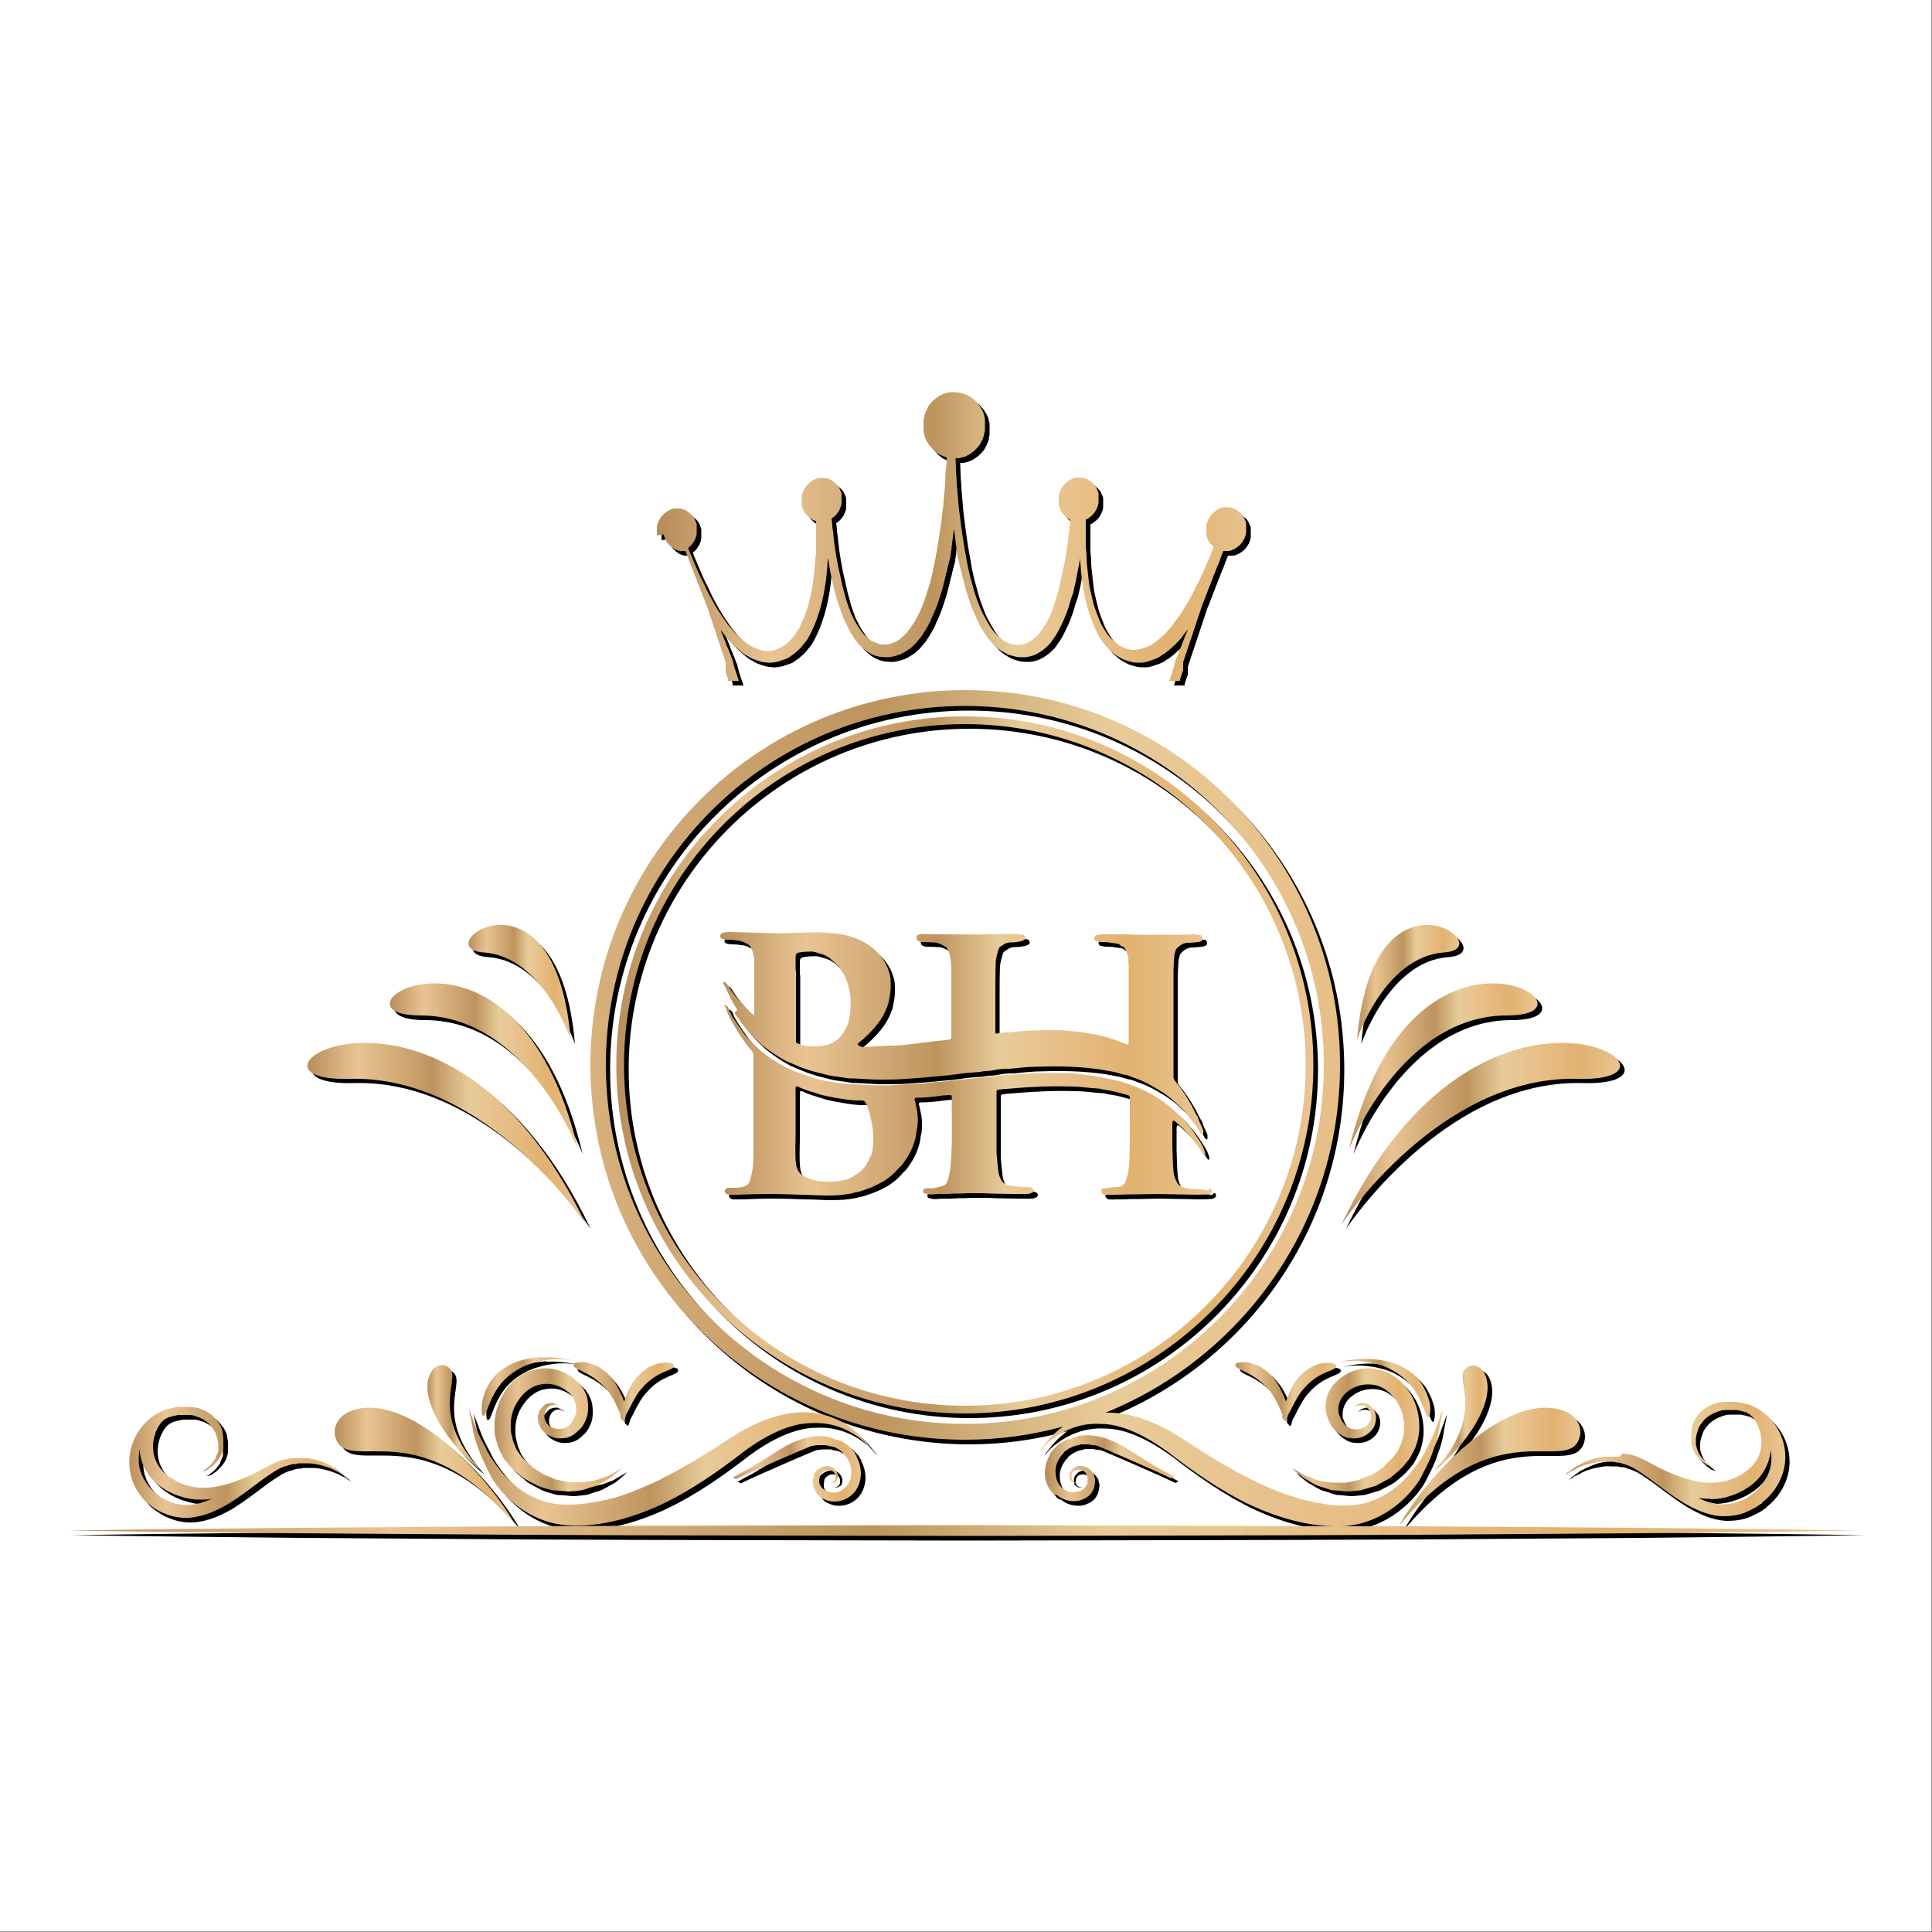 <?xml version="1.0" encoding="UTF-8"?>
<svg id="Layer_1" data-name="Layer 1" xmlns="http://www.w3.org/2000/svg" xmlns:xlink="http://www.w3.org/1999/xlink" viewBox="0 0 50 50">
  <rect x="0" y="0" width="50" height="50" fill="#333333" stroke="none"/>
  <defs>
    <style>
      .cls-1 {
        fill: url(#linear-gradient-12);
      }

      .cls-1, .cls-2, .cls-3, .cls-4, .cls-5, .cls-6, .cls-7, .cls-8, .cls-9, .cls-10, .cls-11, .cls-12, .cls-13, .cls-14, .cls-15, .cls-16, .cls-17, .cls-18, .cls-19, .cls-20, .cls-21, .cls-22, .cls-23, .cls-24, .cls-25, .cls-26, .cls-27, .cls-28, .cls-29 {
        stroke-width: 0px;
      }

      .cls-2 {
        fill: url(#linear-gradient-17);
      }

      .cls-3 {
        fill: url(#linear-gradient-19);
      }

      .cls-4 {
        fill: url(#linear-gradient);
      }

      .cls-5 {
        fill: url(#linear-gradient-21);
      }

      .cls-6 {
        fill: url(#linear-gradient-6);
      }

      .cls-8 {
        fill: url(#linear-gradient-15);
      }

      .cls-9 {
        fill: url(#linear-gradient-11);
      }

      .cls-10 {
        fill: url(#linear-gradient-5);
      }

      .cls-11 {
        fill: url(#linear-gradient-13);
      }

      .cls-12 {
        fill: url(#linear-gradient-23);
      }

      .cls-13 {
        fill: url(#linear-gradient-25);
      }

      .cls-14 {
        fill: url(#linear-gradient-16);
      }

      .cls-15 {
        fill: url(#linear-gradient-22);
      }

      .cls-16 {
        fill: #fff;
      }

      .cls-17 {
        fill: url(#linear-gradient-20);
      }

      .cls-18 {
        fill: url(#linear-gradient-14);
      }

      .cls-19 {
        fill: url(#linear-gradient-2);
      }

      .cls-20 {
        fill: url(#linear-gradient-7);
      }

      .cls-21 {
        fill: url(#linear-gradient-3);
      }

      .cls-22 {
        fill: url(#linear-gradient-9);
      }

      .cls-23 {
        fill: url(#linear-gradient-27);
      }

      .cls-24 {
        fill: url(#linear-gradient-8);
      }

      .cls-25 {
        fill: url(#linear-gradient-24);
      }

      .cls-26 {
        fill: url(#linear-gradient-26);
      }

      .cls-27 {
        fill: url(#linear-gradient-18);
      }

      .cls-28 {
        fill: url(#linear-gradient-10);
      }

      .cls-29 {
        fill: url(#linear-gradient-4);
      }
    </style>
    <linearGradient id="linear-gradient" x1="18.58" y1="26.81" x2="31.13" y2="26.81" gradientUnits="userSpaceOnUse">
      <stop offset="0" stop-color="#b88e5b"/>
      <stop offset=".18" stop-color="#e9c492"/>
      <stop offset=".45" stop-color="#be945e"/>
      <stop offset=".58" stop-color="#e7cc99"/>
      <stop offset=".67" stop-color="#e8c28d"/>
      <stop offset=".85" stop-color="#e1b270"/>
      <stop offset="1" stop-color="#e9c492"/>
    </linearGradient>
    <linearGradient id="linear-gradient-2" x1="18.73" y1="28.51" x2="31.3" y2="28.51" xlink:href="#linear-gradient"/>
    <linearGradient id="linear-gradient-3" x1="14.83" y1="36.03" x2="17.43" y2="36.03" xlink:href="#linear-gradient"/>
    <linearGradient id="linear-gradient-4" x1="31.97" y1="36.03" x2="34.58" y2="36.03" xlink:href="#linear-gradient"/>
    <linearGradient id="linear-gradient-5" x1="33.42" y1="37.02" x2="36.73" y2="37.02" xlink:href="#linear-gradient"/>
    <linearGradient id="linear-gradient-6" x1="12.79" y1="37.02" x2="16.1" y2="37.02" xlink:href="#linear-gradient"/>
    <linearGradient id="linear-gradient-7" x1="12.46" y1="35.87" x2="14.84" y2="35.87" xlink:href="#linear-gradient"/>
    <linearGradient id="linear-gradient-8" x1="34.64" y1="35.92" x2="37.02" y2="35.92" xlink:href="#linear-gradient"/>
    <linearGradient id="linear-gradient-9" x1="12.16" y1="37.99" x2="22.62" y2="37.99" xlink:href="#linear-gradient"/>
    <linearGradient id="linear-gradient-10" x1="26.88" y1="37.58" x2="26.89" y2="37.58" xlink:href="#linear-gradient"/>
    <linearGradient id="linear-gradient-11" x1="18.96" y1="38" x2="22.29" y2="38" xlink:href="#linear-gradient"/>
    <linearGradient id="linear-gradient-12" x1="27.09" y1="38" x2="30.42" y2="38" xlink:href="#linear-gradient"/>
    <linearGradient id="linear-gradient-13" x1="8.66" y1="37.96" x2="13.35" y2="37.96" xlink:href="#linear-gradient"/>
    <linearGradient id="linear-gradient-14" x1="11.06" y1="36.69" x2="12.43" y2="36.69" xlink:href="#linear-gradient"/>
    <linearGradient id="linear-gradient-15" x1="36.21" y1="37.96" x2="40.9" y2="37.96" xlink:href="#linear-gradient"/>
    <linearGradient id="linear-gradient-16" x1="37.12" y1="36.69" x2="38.5" y2="36.69" xlink:href="#linear-gradient"/>
    <linearGradient id="linear-gradient-17" x1="34.71" y1="29.34" x2="41.93" y2="29.34" xlink:href="#linear-gradient"/>
    <linearGradient id="linear-gradient-18" x1="7.96" y1="29.34" x2="15.17" y2="29.34" xlink:href="#linear-gradient"/>
    <linearGradient id="linear-gradient-19" x1="10.09" y1="27.6" x2="14.97" y2="27.6" xlink:href="#linear-gradient"/>
    <linearGradient id="linear-gradient-20" x1="12.12" y1="25.42" x2="14.76" y2="25.42" xlink:href="#linear-gradient"/>
    <linearGradient id="linear-gradient-21" x1="35.12" y1="25.42" x2="37.76" y2="25.42" xlink:href="#linear-gradient"/>
    <linearGradient id="linear-gradient-22" x1="34.92" y1="27.6" x2="39.79" y2="27.6" xlink:href="#linear-gradient"/>
    <linearGradient id="linear-gradient-23" x1="15.95" y1="27.56" x2="33.99" y2="27.56" xlink:href="#linear-gradient"/>
    <linearGradient id="linear-gradient-24" x1="40.43" y1="37.79" x2="46.19" y2="37.79" xlink:href="#linear-gradient"/>
    <linearGradient id="linear-gradient-25" x1="3.26" y1="37.79" x2="9.02" y2="37.79" xlink:href="#linear-gradient"/>
    <linearGradient id="linear-gradient-26" x1="17.16" y1="13.87" x2="32.72" y2="13.87" xlink:href="#linear-gradient"/>
    <linearGradient id="linear-gradient-27" x1="1.73" y1="28.81" x2="48.15" y2="28.81" xlink:href="#linear-gradient"/>
  </defs>
  <rect class="cls-16" x="0" y="0" width="49.99" height="49.99"/>
  <g>
    <path class="cls-7" d="m19.12,26.34c.03.05.07.1.11.15.15.24.35.45.56.64.21.18.44.33.68.46,0,0,.02,0,.03.01.09.04.17.07.26.11.12.05.24.09.37.13.1.03.21.05.31.08.17.05.35.06.52.09.08.02.16.02.25.02.22.01.44.03.66.03.24,0,.47,0,.71-.02.28-.02.56-.04.83-.07.12-.01.25-.02.37-.04.05,0,.11-.01.16-.02.14-.02.28-.03.42-.04.08,0,.15-.02.23-.03.09,0,.18-.01.27-.03.11-.02.21-.03.32-.03.02,0,.04,0,.06,0,.19-.02.38-.04.58-.05.54-.02,1.09-.02,1.63.05.11.01.21.03.32.05.09.02.19.03.28.06.07.02.13.04.2.05.02,0,.05.01.07.02.07.03.14.05.21.08.17.06.32.14.47.23.16.09.31.19.44.3.09.08.17.16.26.24.09.08.15.19.24.27.01.01.02.03.03.05.01.02.02.04.04.06.06.07.1.15.15.22.01.02.02.04.04.06.01.02.03.03.05,0,0-.03,0-.07,0-.1-.04-.11-.11-.22-.14-.34-.06-.09-.11-.2-.16-.3-.12-.21-.25-.42-.41-.61-.04-.05-.07-.1-.06-.17,0-.03,0-.07,0-.1,0-.54,0-1.08,0-1.62,0-.31,0-.61,0-.92,0-.15.01-.3.02-.44,0-.04.02-.09.03-.13,0-.03.02-.06.04-.08.08-.08.17-.14.29-.14.08,0,.16-.01.25-.02.03,0,.05-.01.08-.02.05-.02.06-.07.04-.11-.01-.03-.03-.05-.06-.05-.05,0-.11-.02-.16-.02-.1,0-.21.01-.31.01-.19,0-.37,0-.56,0-.16,0-.32.01-.47,0-.14,0-.28,0-.42-.01-.06,0-.12,0-.19,0-.13,0-.25,0-.38,0-.06,0-.12,0-.18.02-.04,0-.07.04-.07.08,0,.04.02.07.06.08.04,0,.07.02.11.02.09,0,.18,0,.27.02.09.02.2,0,.26.09,0,0,.01,0,.02,0,.05.01.07.05.09.09.02.05.04.1.06.14,0,.02.01.04.01.06,0,.08.01.16.01.24,0,.64,0,1.28,0,1.92,0,.03,0,.06-.02.09,0,0-.02,0-.03,0-.14-.06-.28-.11-.43-.16-.12-.04-.23-.06-.35-.09-.16-.03-.32-.06-.49-.08-.16-.01-.33-.04-.49-.04-.28,0-.56,0-.84.02-.12,0-.24.02-.36.03-.13.01-.27,0-.4.04-.02,0-.04,0-.04-.02,0-.03,0-.05,0-.08,0-.05,0-.1,0-.14,0-.31,0-.63,0-.94,0-.23,0-.45.01-.68,0-.04.01-.08.02-.12,0-.04.02-.08.03-.12.02-.08.03-.15.12-.18.05-.05.12-.07.19-.08.08,0,.15,0,.23-.02.05,0,.09-.02.14-.04.04-.02.05-.05.03-.09-.01-.03-.03-.05-.06-.05-.05-.01-.09-.02-.14-.02-.12,0-.25.01-.37,0-.02,0-.03,0-.05,0-.07,0-.14.01-.21.01-.07,0-.14,0-.22,0-.35.01-.7,0-1.05,0-.18,0-.36,0-.54-.01-.04,0-.08,0-.11.02-.04,0-.06.03-.06.07,0,.04.01.07.04.09.03.02.07.03.11.03.1,0,.19.01.29.01.12,0,.22.06.32.12.01,0,.02.02.03.03.02.06.05.11.07.17.02.11.04.23.04.35,0,.56,0,1.12,0,1.67,0,.04,0,.08,0,.12,0,.03-.01.04-.04.05-.11.02-.21.03-.32.04-.2.02-.4.05-.59.07-.18.02-.36.05-.54.05-.03,0-.07,0-.1,0-.22.01-.43.02-.65.04-.05,0-.1-.01-.15-.04-.01,0-.02-.02-.04-.03.01-.01.02-.02.02-.03.09-.07.18-.15.26-.23.2-.2.38-.42.48-.69.02-.05.04-.1.05-.16.03-.15.06-.29.05-.44,0-.1,0-.2-.03-.29-.04-.15-.11-.29-.2-.41-.12-.16-.26-.28-.43-.38-.21-.12-.43-.19-.67-.23-.26-.03-.52-.05-.78-.04-.32.01-.64.03-.96.02-.36-.01-.72-.02-1.08-.03-.07,0-.14,0-.21.03-.03.01-.05.04-.05.08,0,.03.02.06.05.07.04,0,.08.02.12.02.08,0,.17,0,.25.02.07,0,.14.02.2.05.16.07.16.08.22.25,0,.02.02.05.02.07,0,.04.02.08.02.12,0,.46,0,.92,0,1.38,0,.02,0,.03-.01.07-.07-.07-.14-.12-.19-.18-.09-.09-.17-.18-.25-.27-.08-.1-.16-.21-.23-.33-.02-.03-.05-.06-.08-.09,0,0-.02,0-.03,0,0,0-.02.02-.01.02,0,.02,0,.04.02.06.03.06.06.12.09.18.08.16.15.32.25.46Zm1.58-1.12c0-.11,0-.22,0-.33,0-.08.03-.11.1-.12.06-.01.12-.02.18-.02.02,0,.04,0,.06,0,.12-.02.22.03.33.06.15.04.26.14.36.24.02.02.05.05.07.07,0,0,.02.02.03.03.03.08.1.15.14.23.08.17.13.35.15.54.02.19,0,.37-.03.56-.01.06-.03.13-.06.19-.04.09-.09.18-.15.26-.12.13-.26.22-.44.25-.12.02-.24.02-.36.02-.11,0-.22-.04-.33-.08-.03,0-.04-.03-.04-.05,0-.03,0-.07,0-.1,0-.34,0-.68,0-1.01h0c0-.24,0-.48,0-.72Z"/>
    <path class="cls-7" d="m31.37,30.93s-.05-.01-.08-.02c-.11,0-.21-.02-.32-.02-.07,0-.14-.02-.21-.03-.08-.02-.14-.06-.19-.14-.05-.09-.08-.18-.09-.28-.02-.22-.02-.45-.03-.67,0-.1,0-.19,0-.29,0-.09,0-.19,0-.28,0-.03,0-.06.03-.08.01,0,.03.01.04.02.06.05.11.1.17.15.19.18.36.39.5.61.02.04.05.07.07.11,0,0,.01,0,.02,0,0,0,.02-.01.02-.02,0,0,0-.02,0-.03-.03-.1-.07-.2-.13-.29-.1-.15-.19-.3-.31-.44-.08-.08-.14-.18-.23-.25-.18-.17-.37-.33-.58-.46-.21-.13-.44-.24-.67-.32-.16-.06-.32-.11-.48-.14-.19-.04-.38-.08-.57-.11-.08,0-.16-.02-.24-.03-.08,0-.15-.02-.23-.02-.45-.01-.91-.02-1.36.02-.15.01-.31.02-.46.03-.28.03-.57.06-.85.09-.14.01-.27.02-.41.04-.14.02-.29.04-.43.04-.06,0-.12.01-.17.02-.05,0-.1.01-.14.02-.14,0-.28.02-.41.02-.17.01-.34.02-.52.03-.19,0-.38,0-.57-.01-.2-.01-.41-.02-.61-.04-.14-.01-.28-.04-.42-.06-.1-.02-.2-.04-.3-.07-.09-.03-.18-.06-.27-.09-.12-.04-.24-.08-.36-.14-.19-.08-.37-.19-.54-.3-.14-.1-.27-.2-.39-.32-.11-.1-.21-.21-.3-.33-.06-.1-.14-.19-.2-.29-.07-.11-.15-.22-.19-.35-.01-.04-.05-.06-.09-.09-.02.04.02.06.03.09.02.07.04.13.07.19.04.09.09.18.14.26.13.23.28.45.45.65.03.04.05.08.05.13,0,.37,0,.74,0,1.11,0,.47,0,.94,0,1.42,0,.25-.02.49-.1.72-.02.07-.07.11-.13.13-.06.03-.13.03-.2.04-.06,0-.12,0-.19,0-.04,0-.08,0-.11.05-.02.02-.02.05,0,.08.02.03.06.05.1.05.07,0,.14,0,.22,0,.27-.01.54-.02.81-.02.28,0,.55.01.83.02.23,0,.45.02.68.02.2,0,.4-.01.6-.05.04,0,.08-.02.12-.03.1-.01.19-.05.28-.08.16-.05.31-.13.46-.21.05-.03.1-.07.14-.1.1-.07.18-.16.26-.25.03-.03.06-.05.08-.08.08-.11.15-.21.21-.33.07-.14.13-.3.15-.46,0-.05.02-.11.03-.16.02-.17.02-.34-.02-.51-.02-.07-.02-.14-.05-.21,0,0,0,0,0-.01,0-.02,0-.04.03-.05.01,0,.03,0,.04,0,.22,0,.45-.03.67-.06.07,0,.14-.02.22,0,0,.04,0,.06,0,.09,0,.54.02,1.08-.02,1.62-.01.17-.03.34-.09.51-.02.06-.06.1-.12.12-.09.03-.18.05-.27.06-.04,0-.09,0-.13,0-.02,0-.04,0-.06.01-.03,0-.04.03-.05.06,0,.03.01.06.04.07.02,0,.04,0,.06.01.1.03.2,0,.3,0,.05,0,.11,0,.16,0,.07,0,.14,0,.22-.01.12,0,.24,0,.36-.01.1,0,.19,0,.29,0,.11,0,.21,0,.32.01.19,0,.38.01.57.01.12,0,.24,0,.36,0,.05,0,.1-.01.15-.04.04-.03.04-.08,0-.11-.02-.01-.04-.02-.06-.03-.03,0-.05,0-.08,0-.16,0-.33-.01-.49-.05-.07-.02-.13-.05-.17-.12-.04-.07-.07-.14-.08-.22-.02-.17-.04-.34-.05-.51,0-.24,0-.48,0-.72,0-.25,0-.5,0-.75,0-.03,0-.07,0-.1,0-.03.02-.04.04-.05.07,0,.14-.02.22-.02.24-.02.48-.04.72-.05.33-.02.65-.02.98-.01.22,0,.43.04.65.05.06,0,.12.02.17.03.13.02.26.04.39.08.07.02.15.04.22.06.05.01.06.03.06.08,0,.12,0,.23,0,.35,0,.42,0,.83-.01,1.25-.01.19-.03.37-.1.55-.01.03-.03.06-.05.08-.04.04-.09.07-.16.07-.1,0-.2.02-.3.03-.02,0-.04,0-.06,0-.06.01-.08.08-.04.13.02.02.04.04.07.04.05,0,.1.01.15,0,.14,0,.27,0,.41-.01.09,0,.17,0,.26,0,.16,0,.32-.01.49-.01.19,0,.38.01.57.01.24,0,.49.02.73,0,.04,0,.08,0,.12-.03.03-.01.04-.04.04-.07,0-.03-.02-.05-.05-.06Zm-8.73-.91c-.06.18-.15.34-.32.46-.09.06-.18.12-.28.16-.09.03-.17.04-.26.05-.16.02-.32.01-.47,0-.14-.02-.27-.07-.4-.13-.05-.03-.1-.07-.13-.12-.04-.06-.06-.13-.07-.2-.03-.26-.01-.52-.01-.78,0-.33,0-.66,0-.99,0-.07,0-.15,0-.22.03-.02.06-.01.08,0,.08.04.16.07.25.1.08.02.15.05.23.07.13.05.27.07.41.1.24.04.49.09.74.08.06,0,.09.03.12.09.06.14.1.29.13.44.03.15.05.3.05.45,0,.16-.01.31-.06.46Z"/>
    <path class="cls-7" d="m17.29,35.39c-.17,0-.42.08-.66.33-.15.14-.27.39-.37.67-.1-.27-.23-.51-.34-.62-.11-.15-.25-.23-.36-.3-.12-.04-.23-.09-.32-.1-.18,0-.29.02-.29.07,0,.14.37.14.79.56.15.14.3.41.43.73-.03.12.06.15.06.15.03.09.08-.14.08-.14l.08-.15c.12-.25.24-.45.34-.55.4-.47.84-.44.82-.58,0-.05-.09-.08-.26-.08Z"/>
    <path class="cls-7" d="m33.37,36.89c.03.09.08-.14.08-.14l.08-.15c.12-.25.24-.45.34-.55.4-.47.84-.44.83-.58,0-.05-.09-.08-.26-.08-.17,0-.42.08-.67.33-.15.14-.27.39-.37.67-.1-.27-.23-.51-.34-.62-.11-.15-.25-.23-.36-.3-.12-.04-.23-.09-.32-.1-.18,0-.29.02-.29.07,0,.14.37.14.79.56.15.14.3.41.43.73-.03.12.06.15.06.15Z"/>
    <path class="cls-7" d="m33.61,38.18c.06.05.14.12.25.2.11.05.26.17.44.22.09.02.2.07.3.09.11,0,.22.02.34.03.12,0,.26-.02.38-.03.13-.04.27-.08.4-.12.12-.07.26-.13.38-.21.12-.1.23-.18.35-.32l.14-.17c.04-.07.08-.15.12-.23.05-.08.06-.16.09-.25.02-.08.03-.17.04-.25.02-.34-.06-.7-.26-1-.19-.29-.48-.53-.86-.59-.36-.07-.73.06-.98.29l-.09.09c-.06.05-.05.06-.08.1-.04.04-.09.15-.12.24-.04.16-.05.33,0,.49.05.16.12.3.23.39l.04.04s.04.02.05.04c.03.02.05.02.08.05.08.04.15.06.22.06.29.04.54-.14.61-.33.04-.09.06-.23.02-.32-.02-.09-.09-.14-.15-.21-.05-.03-.11-.05-.18-.05-.06,0-.1.03-.14.04-.06.05-.08.07-.08.07,0,0,.03-.01.09-.05.08,0,.16-.03.27.08.07.08.12.23.04.36-.07.14-.26.21-.44.17-.05,0-.08-.03-.11-.04-.02,0-.05-.03-.07-.05,0,0-.04-.03-.02-.02l-.02-.03c-.07-.07-.1-.17-.14-.27-.02-.21.04-.41.24-.56.19-.15.43-.21.67-.17.23.03.45.2.59.42.15.21.21.48.2.73,0,.06,0,.13-.03.19-.02.06-.02.13-.05.18-.03.05-.04.1-.07.17l-.13.17c-.06.08-.18.17-.26.27-.09.07-.2.14-.3.2-.12.04-.22.08-.33.13-.12.03-.23.05-.33.07-.11,0-.21,0-.31,0-.11,0-.19-.02-.28-.03-.18-.02-.31-.11-.45-.14-.23-.13-.36-.21-.36-.21,0,0,.03.02.07.08Z"/>
    <path class="cls-7" d="m14.52,36.49c.07.04.09.05.09.05,0,0-.03-.02-.08-.07-.04,0-.08-.05-.14-.04-.07,0-.13.02-.18.05-.06.07-.13.11-.15.21-.04.08-.02.23.02.32.07.19.33.37.61.33.07,0,.14-.02.22-.06.04-.02.05-.03.08-.05.01-.02.01,0,.05-.04l.04-.04c.12-.09.19-.24.24-.39.03-.15.03-.33-.01-.49-.03-.09-.08-.2-.12-.24-.03-.04-.02-.05-.08-.1l-.09-.09c-.25-.23-.62-.36-.98-.29-.39.06-.68.3-.86.59-.2.3-.28.65-.26,1,0,.09.02.18.04.25.03.08.04.17.08.25.05.08.08.17.12.23l.14.17c.12.14.23.21.35.32.12.08.26.14.38.21.13.05.27.09.4.12.12,0,.26.02.38.03.12,0,.24-.02.35-.03.11-.02.21-.07.3-.09.18-.05.33-.17.45-.22.11-.08.18-.16.24-.2.05-.05.08-.08.08-.08,0,0-.14.08-.36.21-.13.04-.27.12-.45.14-.08,0-.17.04-.28.03-.09,0-.2,0-.3,0-.1-.02-.21-.05-.33-.07-.1-.04-.21-.08-.32-.13-.11-.07-.21-.13-.31-.2-.08-.09-.2-.18-.27-.27l-.12-.17c-.03-.06-.04-.11-.07-.17-.03-.05-.03-.11-.05-.18-.02-.06-.03-.13-.03-.19-.02-.25.04-.52.19-.73.14-.22.36-.39.59-.42.23-.05.48.02.67.17.2.14.25.34.24.56-.03.1-.07.2-.13.27l-.02.03s-.02.01-.02.02c-.02.01-.05.04-.07.05-.03.02-.06.04-.11.04-.17.04-.36-.03-.43-.17-.08-.13-.03-.28.03-.36.11-.11.18-.08.27-.08Z"/>
    <path class="cls-7" d="m14.14,35.23c-.23.01-.5.06-.72.15-.22.1-.41.23-.51.36-.11.11-.17.25-.23.37-.04.12-.08.23-.09.33-.01.19,0,.3.03.31.1.02.12-.38.44-.8.16-.21.46-.45.84-.56.37-.12.79-.14,1.06-.06.03,0-.33-.11-.81-.09Z"/>
    <path class="cls-7" d="m37.1,36.8s.05-.11.03-.3c0-.1-.05-.2-.09-.33-.06-.11-.12-.26-.23-.37-.1-.13-.29-.26-.51-.36-.23-.09-.49-.14-.73-.15-.48-.02-.85.1-.81.09.27-.07.68-.05,1.06.06.38.11.68.36.84.56.32.42.35.82.44.8Z"/>
    <path class="cls-7" d="m22.65,37.62c.06.05.08.09.08.09-.02-.02-.11-.18-.32-.4-.21-.23-.64-.56-1.27-.63-.63-.07-1.37.18-2.03.6-.36.23-.73.47-1.11.7-.04.02-.05.04-.08.04-.21.13-.45.25-.68.37-.05.04-.11.05-.16.08-.03.02-.07.04-.11.05-.31.14-.63.27-.94.36h-.02s-.07.03-.11.03c-.05.02-.11.03-.18.04-.06.02-.14.04-.21.04-.27.05-.55.08-.81.07-.71-.03-1.26-.43-1.61-.86-.17-.21-.32-.42-.41-.63-.11-.2-.2-.38-.25-.53-.08-.22-.15-.38-.17-.45,0,.07.05.23.09.47.02.17.08.36.16.58.08.23.2.46.34.74.31.5.94,1.08,1.8,1.2.85.1,1.75-.14,2.58-.52.82-.39,1.54-.91,2.15-1.38.58-.43,1.2-.73,1.75-.73.57-.03.99.2,1.24.39.13.09.21.19.27.26Z"/>
    <path class="cls-7" d="m27.01,37.69s-.01.02-.01.02c0,0,0-.01.01-.02Z"/>
    <path class="cls-7" d="m21.64,38.49s-.03,0-.05,0c0,0,.03.01.05.01.01-.01.05,0,.08-.03.03-.01.06-.04.07-.07,0-.06.03-.09,0-.14,0-.05-.06-.12-.1-.15-.09-.08-.25-.08-.39.02-.04.02-.07.05-.09.09l-.03.05s0,.01,0,.04v.03c-.04.08-.03.17,0,.26.02.08.07.17.14.23.04.04.09.07.13.08t.07.03l.07.02c.19.03.4-.01.56-.15.17-.14.24-.35.25-.55,0-.18-.05-.35-.14-.5.01.01.03.03.04.04,0,0,.02.02.02.02-.01-.02-.05-.06-.08-.1,0,0,0-.02,0-.02-.03-.04-.06-.07-.1-.11-.03-.03-.06-.07-.11-.1-.05-.03-.09-.05-.13-.08l-.12-.04s-.02,0-.03,0c-.09-.04-.18-.08-.3-.09-.36-.04-.79.11-1.16.35-.2.12-.41.27-.62.39-.03,0-.04.03-.05.03-.12.08-.26.15-.38.21-.03.02-.06.04-.1.06-.02,0-.03.01-.05.02l.08.05c.47-.23,1.87-.83,1.93-.85.06-.02.12-.02.19-.03.07,0,.14,0,.21,0,.07.03.15.03.21.05h0s.1.05.1.05c.03.02.05.04.08.06.03.01.05.05.07.08.03.02.05.05.07.08.08.12.14.27.12.41,0,.15-.06.29-.17.38-.1.09-.23.14-.36.11-.14-.02-.23-.09-.29-.21-.01-.05-.02-.11,0-.17v-.02s0,0,0-.01c0,0,0-.04.02-.05,0-.02.02-.04.04-.05.07-.07.19-.08.27-.04.08.04.09.14.08.19-.01.08-.06.1-.1.12Z"/>
    <path class="cls-7" d="m27.46,38.81c.16.14.38.18.56.15l.07-.02s.05-.02.07-.03c.04-.01.09-.05.13-.08.07-.06.12-.15.14-.23.02-.09.04-.18,0-.26v-.03s0-.02-.02-.04l-.03-.05s-.05-.07-.09-.09c-.13-.1-.3-.09-.39-.02-.04.03-.1.1-.1.15-.02.05,0,.09,0,.14.02.03.04.06.07.07.03.03.06.02.08.03.02,0,.04,0,.04-.01-.01,0-.02,0-.04,0-.04-.02-.09-.03-.11-.12,0-.05,0-.15.08-.19.08-.04.2-.03.27.04.02.02.03.04.04.05,0,0,0,.04.02.05,0,0,0,.01,0,.01v.02c.02.06,0,.12,0,.17-.06.12-.14.19-.29.21-.13.03-.27-.02-.37-.11-.1-.09-.16-.23-.16-.38-.02-.14.04-.3.12-.41.02-.03.04-.06.07-.08.02-.04.04-.07.07-.08.03-.02.05-.04.08-.06l.1-.05h.01c.05-.03.14-.03.2-.06.07,0,.14,0,.21,0,.07.02.13.02.2.03.06.02,1.46.62,1.93.85l.08-.05s-.04-.02-.05-.02c-.03-.02-.06-.03-.1-.06-.13-.06-.26-.14-.39-.21,0,0-.02-.02-.05-.03-.21-.13-.42-.27-.62-.39-.38-.25-.81-.39-1.17-.35-.12,0-.2.06-.3.09,0,0-.02,0-.03,0l-.12.04s-.09.05-.14.08c-.04.03-.08.07-.11.1-.03.03-.07.07-.1.11,0,0,0,.02-.01.02-.02.03-.06.08-.08.1,0,0,0,0,.02-.02,0,0,.03-.02.04-.04-.09.15-.14.32-.14.5,0,.2.08.41.25.55Z"/>
    <path class="cls-7" d="m9.17,36.64c-.27.11-.48.4-.35.73.37.87,2.16-.76,4.65,2.22-.91-1.58-2.96-3.51-4.3-2.95Z"/>
    <path class="cls-7" d="m11.69,35.49c-.17-.1-.34,0-.42.13-.4.68.49,1.94,1.28,2.55-1.43-1.57-.41-2.42-.86-2.68Z"/>
    <path class="cls-7" d="m40.98,37.38c.13-.33-.08-.62-.35-.73-1.34-.56-3.4,1.37-4.3,2.95,2.5-2.98,4.28-1.35,4.65-2.22Z"/>
    <path class="cls-7" d="m38.52,35.62c-.08-.13-.25-.23-.42-.13-.45.26.57,1.11-.86,2.68.79-.61,1.68-1.86,1.28-2.55Z"/>
    <path class="cls-7" d="m40.96,28.03c3.57.1-2.5-3.84-6.13,3.78,0,0,2.55-3.88,6.13-3.78Z"/>
    <path class="cls-7" d="m9.16,28.03c3.57-.1,6.13,3.78,6.13,3.78-3.63-7.62-9.7-3.68-6.13-3.78Z"/>
    <path class="cls-7" d="m11,26.4c2.76,0,4.08,3.47,4.08,3.47-1.63-6.84-6.84-3.47-4.08-3.47Z"/>
    <path class="cls-7" d="m12.63,24.77c1.53.1,2.25,2.25,2.25,2.25-.41-4.8-3.78-2.35-2.25-2.25Z"/>
    <path class="cls-7" d="m37.48,24.77c1.53-.1-1.84-2.55-2.25,2.25,0,0,.71-2.14,2.25-2.25Z"/>
    <path class="cls-7" d="m39.12,26.4c2.76,0-2.45-3.37-4.09,3.47,0,0,1.33-3.47,4.09-3.47Z"/>
    <path class="cls-7" d="m25.09,18.66c-4.98,0-9.02,4.04-9.02,9.02,0,4.98,4.04,9.02,9.02,9.02s9.02-4.04,9.02-9.02c0-4.98-4.04-9.02-9.02-9.02Zm0,17.84c-4.87,0-8.82-3.95-8.82-8.82,0-4.87,3.95-8.82,8.82-8.82s8.82,3.95,8.82,8.82c0,4.87-3.95,8.82-8.82,8.82Z"/>
    <path class="cls-7" d="m42.02,37.82s-.04,0-.05,0c-.05,0-.09,0-.14,0-.01,0-.03,0-.04,0-.05,0-.1,0-.15,0,0,0-.02,0-.02,0-.09.01-.18.03-.26.05-.17.05-.31.12-.42.18,0,0,0,0,0,0,0,0,0,0,0,0-.01,0-.03.02-.04.02-.01,0-.02.01-.03.02-.01,0-.03.02-.04.03-.01,0-.02.02-.04.03-.01,0-.03.02-.04.03-.02.01-.03.02-.04.03,0,0-.01,0-.02.01-.01,0-.02.02-.03.03,0,0-.01.01-.02.02,0,0,0,0,0,0,0,0,0,0,0,0,0,0,0,0,0,0-.01,0-.02.02-.03.02,0,0,0,0,0,0-.03.03-.04.04-.04.04,0,0,0,0,.02-.02,0,0,0,0,0,0,0,0,.02-.01.03-.02,0,0,0,0,0,0,0,0,.02-.01.03-.02,0,0,0,0,.01,0,0,0,.02-.01.03-.02,0,0,.02,0,.02-.02.01,0,.02-.01.03-.02.01,0,.03-.01.04-.02,0,0,.02,0,.03-.01.02,0,.04-.02.06-.03.01,0,.03-.01.04-.02.01,0,.02-.01.03-.02.12-.06.28-.11.46-.14.09-.02.19-.03.29-.02,0,0,.02,0,.03,0,.04,0,.08,0,.12,0,.04,0,.07.01.11.02.02,0,.03,0,.05,0,.04.01.09.02.13.04.01,0,.03,0,.04.01.06.02.11.04.17.07.02,0,.04.02.06.03.15.09.31.2.47.32.24.18.5.38.79.56.29.17.63.34,1.02.36.19,0,.4-.02.58-.09.09-.04.18-.08.27-.13.05-.03.08-.05.12-.08l.03-.02h.02s.01-.03.01-.03l.06-.05c.3-.25.51-.63.54-1.03.03-.39-.11-.78-.36-1.06-.16-.19-.36-.32-.58-.4-.02,0-.03-.01-.05-.02-.01,0-.02,0-.03,0-.02,0-.03,0-.04-.01-.02,0-.03,0-.05-.01,0,0,0,0,0,0-.06-.01-.11-.02-.17-.03-.02,0-.04,0-.05,0,0,0,0,0,0,0-.08,0-.15,0-.22,0h0s0,0,0,0c-.03,0-.07,0-.1.01-.01,0-.03,0-.04,0-.02,0-.05.01-.07.02,0,0-.02,0-.02,0-.13.04-.26.1-.36.19,0,0,0,0,0,0,0,0,0,0,0,0-.01.01-.02.02-.03.03-.01.01-.03.03-.04.04-.07.07-.12.15-.16.23,0,0,0,0,0,0,0,0,0,.02-.01.03,0,.02-.01.03-.02.05,0,0,0,.02,0,.02,0,0,0,0,0,.01v.02s-.01.02-.02.03c0,.01,0,.02,0,.03v.02s0,0,0,0c0,.03-.01.05-.01.08,0,0,0,0,0,.01,0,.03,0,.05,0,.08,0,0,0,0,0,0,0,0,0,0,0,0,0,.03,0,.05,0,.08,0,0,0,0,0,0,0,0,0,.02,0,.03,0,.01,0,.02,0,.03,0,.03,0,.05.01.08,0,.03.02.06.03.09,0,.01,0,.02.01.03.01.03.03.06.04.09,0,.01.02.03.03.04.02.02.03.04.05.06,0,0,.01.01.02.02,0,0,0,0,0,0,0,0,.02.02.03.03.01.01.02.02.03.03,0,0,.02.01.02.02.02.01.03.03.05.04,0,0,.02.01.03.02.02.01.03.02.04.03,0,0,.02.01.03.02,0,0,.02,0,.03.01,0,0,.02,0,.03.01,0,0,0,0,0,0,0,0,0,0,0,0,0,0,.01,0,.02,0,0,0,.02,0,.02.01,0,0,0,0,.01,0,0,0,.01,0,.02,0,0,0,0,0,0,0,0,0,0,0,.01,0,0,0,0,0,0,0,0,0,0,0,0,0,0,0,0,0-.02,0,0,0,0,0,0,0,0,0-.01,0-.02-.01,0,0,0,0-.01,0,0,0-.02-.01-.02-.02,0,0-.01,0-.02-.01,0,0-.02-.01-.02-.02,0,0-.02-.02-.03-.02,0,0-.01-.01-.02-.02-.01,0-.02-.02-.04-.03-.01-.01-.02-.02-.03-.03,0,0-.02-.02-.03-.03-.01-.01-.03-.03-.04-.05,0,0-.01-.02-.02-.03-.02-.02-.03-.04-.05-.07,0,0,0-.01,0-.02-.02-.03-.03-.06-.04-.09,0,0,0,0,0,0-.01-.03-.02-.07-.03-.1,0,0,0-.01,0-.02,0-.03,0-.07,0-.1,0-.01,0-.03,0-.04,0-.08.03-.16.06-.25,0-.01.01-.03.02-.05.01-.02.02-.04.03-.06,0,0,.01-.02.02-.02.02-.04.06-.08.09-.12.1-.1.23-.17.38-.22.02,0,.04-.01.06-.02.04,0,.08-.01.12-.01.02,0,.04,0,.06,0,.04,0,.08,0,.12,0,.02,0,.05,0,.07,0,.04,0,.07.01.11.02.04,0,.07.02.11.03,0,0,.01,0,.02,0,.02,0,.04.02.06.03.06.03.11.07.16.13.15.19.23.48.2.74-.03.27-.19.5-.42.66-.04.03-.13.09-.19.11-.06.03-.12.06-.19.08-.13.05-.27.07-.42.08-.28.02-.57-.05-.84-.14-.27-.09-.53-.21-.76-.34-.09-.05-.19-.11-.3-.15-.02-.01-.05-.02-.07-.03,0,0,0,0,0,0-.06-.03-.13-.05-.19-.07,0,0,0,0,0,0-.02,0-.03,0-.05,0-.05-.01-.09-.02-.14-.03,0,0,0,0-.01,0Zm2.37,1.1c.17,0,.35-.03.51-.09.08-.02.17-.06.25-.1.08-.04.13-.07.22-.13.3-.2.52-.54.56-.9,0-.02,0-.05,0-.07.02.1.03.21.02.31-.02.3-.18.58-.42.79l-.05.04h-.01s0,.01,0,.01h0s-.03.02-.03.02c-.04.03-.07.05-.1.07-.06.04-.14.08-.21.1-.14.06-.29.08-.45.08-.21,0-.42-.07-.62-.16.11.01.21.02.32.02Z"/>
    <path class="cls-7" d="m3.92,39l.06.05h.01s.02.03.02.03l.03.02s.07.05.12.08c.09.06.17.09.27.13.18.07.39.1.58.09.39-.03.73-.19,1.02-.36.29-.18.55-.38.79-.56.16-.12.32-.23.47-.32.02-.01.04-.03.06-.03.05-.03.11-.05.17-.07.01,0,.03,0,.04-.01.04-.01.09-.03.13-.04.02,0,.03,0,.05,0,.04,0,.08-.01.11-.02.04,0,.08,0,.12,0,0,0,.02,0,.03,0,.1,0,.2,0,.29.02.18.03.34.09.46.14.01,0,.02.01.03.02.02,0,.03.01.04.02.02,0,.04.02.06.03,0,0,.02,0,.03.01.01,0,.03.02.04.02.01,0,.02.01.03.02,0,0,.02.01.02.02.01,0,.02.01.03.02,0,0,0,0,.01,0,.01,0,.02.02.03.02,0,0,0,0,0,0,.01,0,.02.01.03.02,0,0,0,0,0,0,.02.01.02.02.02.02,0,0-.02-.02-.04-.04,0,0,0,0,0,0,0,0-.02-.02-.03-.02,0,0,0,0,0,0,0,0,0,0,0,0,0,0,0,0,0,0,0,0-.01-.01-.02-.02,0,0-.02-.02-.03-.03,0,0-.01,0-.02-.01-.01-.01-.03-.02-.04-.03-.01,0-.03-.02-.04-.03-.01,0-.02-.02-.04-.03-.01,0-.03-.02-.04-.03-.01,0-.02-.01-.03-.02-.01,0-.03-.02-.04-.02,0,0,0,0,0,0,0,0,0,0,0,0-.11-.07-.25-.13-.42-.18-.08-.02-.17-.04-.26-.05,0,0-.02,0-.02,0-.05,0-.1,0-.15,0-.01,0-.03,0-.04,0-.05,0-.09,0-.14,0-.02,0-.04,0-.05,0,0,0,0,0-.01,0-.05,0-.09.02-.14.03-.02,0-.03,0-.05,0,0,0,0,0,0,0-.06.02-.13.04-.19.07,0,0,0,0,0,0-.02,0-.05.02-.07.03-.1.05-.2.1-.3.15-.23.13-.49.25-.76.34-.27.09-.56.16-.84.14-.14,0-.28-.03-.42-.08-.07-.02-.13-.05-.19-.08-.06-.03-.14-.09-.19-.11-.23-.16-.39-.4-.42-.66-.04-.26.04-.54.19-.74.05-.06.1-.1.16-.13.02,0,.04-.02.06-.03,0,0,.01,0,.02,0,.04-.01.07-.02.11-.03.04,0,.07-.02.11-.02.02,0,.05,0,.07,0,.04,0,.08,0,.12,0,.02,0,.04,0,.06,0,.04,0,.08,0,.12.01.02,0,.04.01.06.02.15.04.28.11.38.22.04.04.07.08.09.12,0,0,.01.02.02.02.01.02.02.04.03.06,0,.02.02.04.02.05.03.08.05.17.06.25,0,.01,0,.03,0,.04,0,.04,0,.07,0,.1,0,0,0,.01,0,.02,0,.04-.02.07-.03.1,0,0,0,0,0,0-.01.03-.03.06-.04.09,0,0,0,.01,0,.02-.01.02-.03.05-.05.07,0,0-.01.02-.02.03-.01.02-.03.03-.04.05,0,0-.02.02-.03.03-.01.01-.02.02-.03.03-.01.01-.02.02-.04.03,0,0-.01.01-.02.02-.01,0-.02.02-.03.02,0,0-.02.01-.02.02,0,0-.01,0-.02.01,0,0-.02.01-.02.02,0,0,0,0-.01,0,0,0-.02,0-.02.01,0,0,0,0,0,0,0,0-.01,0-.02,0,0,0,0,0,0,0,0,0,0,0,0,0,0,0,0,0,.01,0,0,0,0,0,0,0,0,0,.01,0,.02,0,0,0,0,0,.01,0,0,0,.02,0,.02-.01,0,0,.01,0,.02,0,0,0,0,0,0,0,0,0,0,0,0,0,0,0,.02,0,.03-.01,0,0,.02,0,.03-.01,0,0,.02-.01.03-.02.01,0,.03-.02.04-.03,0,0,.02-.01.03-.02.02-.01.03-.02.05-.04,0,0,.02-.01.02-.02.01-.01.02-.02.03-.03,0,0,.02-.02.03-.03,0,0,0,0,0,0,0,0,.01-.01.02-.02.02-.02.03-.04.05-.06,0-.01.02-.03.03-.04.02-.03.03-.06.05-.09,0-.01,0-.02.01-.03.01-.03.02-.06.03-.09,0-.03.01-.05.01-.08,0-.01,0-.02,0-.03,0,0,0-.02,0-.03,0,0,0,0,0,0,0-.03,0-.05,0-.08,0,0,0,0,0,0,0,0,0,0,0,0,0-.03,0-.05,0-.08,0,0,0,0,0-.01,0-.02,0-.05-.01-.08,0,0,0,0,0,0v-.02s0-.02-.01-.03c0,0,0-.01,0-.03v-.02s-.01,0-.01-.01c0,0,0-.02,0-.02,0-.02-.01-.03-.02-.05,0,0,0-.02-.01-.03,0,0,0,0,0,0-.04-.09-.1-.16-.16-.23-.01-.01-.03-.03-.04-.04-.01-.01-.02-.02-.03-.03,0,0,0,0,0,0,0,0,0,0,0,0-.1-.08-.22-.15-.36-.19,0,0-.02,0-.02,0-.02,0-.05-.01-.07-.02-.01,0-.03,0-.04,0-.03,0-.07-.01-.1-.01,0,0,0,0,0,0h0c-.07,0-.15,0-.22,0,0,0,0,0,0,0-.02,0-.04,0-.05,0-.05,0-.11.01-.17.03,0,0,0,0,0,0-.02,0-.03,0-.05.01-.01,0-.03,0-.04.01-.01,0-.02,0-.03,0-.02,0-.03,0-.05.02-.22.08-.42.21-.58.4-.25.28-.39.67-.36,1.06.02.4.23.78.54,1.03Zm-.18-1.36s0,.05,0,.07c.04.36.26.7.56.9.09.06.13.09.22.13.08.04.17.08.25.1.17.06.34.09.51.09.11,0,.22,0,.32-.02-.2.09-.41.15-.62.16-.15,0-.3-.02-.45-.08-.07-.03-.14-.06-.21-.1-.03-.02-.07-.04-.1-.07l-.03-.02h0s0,0,0,0h-.01s-.05-.05-.05-.05c-.24-.21-.4-.49-.42-.79,0-.11,0-.21.02-.31Z"/>
    <path class="cls-7" d="m17.3,13.95s0,.04.01.05c0,.02.01.03.02.05,0,.02.02.03.02.05,0,.02.02.03.03.05,0,.01.02.03.03.04.01.01.02.03.04.04.01.01.03.02.04.04.01.01.03.02.04.03.01,0,.03.02.04.03.02,0,.03.02.05.02.02,0,.03.01.05.02s.03,0,.05.01.04,0,.05,0,.04,0,.05,0c.02,0,.03,0,.04,0,0,0,0,0,0,0,.02.06.05.12.07.18.02.06.05.12.07.18.02.06.05.12.07.18.02.06.04.12.07.18.02.06.04.12.07.18.02.06.04.12.07.18.02.06.04.12.07.18.02.06.04.12.07.18s.04.12.06.18c.02.06.04.12.06.18.02.06.04.12.06.18.02.06.04.12.06.18.02.06.04.12.06.18.02.06.04.12.06.18.02.06.04.12.06.18.02.06.04.12.06.18,0,0,0,.02,0,.03,0,0,0,.02,0,.03s0,.02,0,.03c0,0,0,.02,0,.03,0,0,0,.02,0,.03,0,0,0,.02,0,.03,0,0,0,.02,0,.03,0,0,0,.02,0,.03v.03s.02.02.02.03v.03s.02.02.02.03v.03s.02.02.02.03,0,.02,0,.03,0,.02,0,.03h.28s0-.02-.01-.03c0-.01,0-.02-.01-.03,0-.01,0-.02-.01-.03,0-.01,0-.02-.01-.03,0-.01,0-.02-.01-.03,0-.01,0-.02-.01-.03,0-.01,0-.02-.01-.03s0-.02-.01-.03c0-.01,0-.02-.01-.03,0-.01,0-.02-.01-.03,0-.01,0-.02-.01-.03,0-.01,0-.02-.01-.04s0-.02-.01-.04,0-.02-.01-.04c0-.01,0-.02-.01-.04s0-.02-.01-.04c0-.02-.01-.04-.02-.05l-.02-.05s-.01-.04-.02-.05c0-.02-.01-.04-.02-.05,0-.02-.01-.04-.02-.05,0-.02-.01-.04-.02-.05,0-.02-.01-.04-.02-.05s-.01-.04-.02-.05-.01-.04-.02-.05c0-.02-.01-.04-.02-.05,0-.02-.01-.04-.02-.05,0-.02-.01-.04-.02-.05,0-.02-.01-.04-.02-.05,0-.02-.01-.04-.02-.05s-.01-.04-.02-.05c0-.02-.01-.04-.02-.05.02.03.05.06.07.09.02.03.05.06.07.09.02.03.05.06.07.09.03.03.05.05.08.08s.05.05.08.08c.03.02.05.05.08.07.03.02.05.04.08.07.03.02.05.04.08.06.03.02.05.04.08.05s.06.03.08.05c.03.01.06.03.09.04s.06.02.09.03c.03.01.06.02.09.03s.06.01.09.02c.03,0,.06,0,.09.01.03,0,.06,0,.09,0,0,0,0,0,0,0s0,0,0,0c0,0,0,0,0,0,0,0,0,0,0,0,0,0,0,0,0,0s0,0,0,0,0,0,0,0c0,0,0,0,0,0s0,0,0,0,0,0,0,0c0,0,0,0,0,0,0,0,0,0,0,0,0,0,0,0,0,0s0,0,0,0c0,0,0,0,0,0,0,0,0,0,0,0,.07,0,.13-.02.19-.03.06-.02.12-.04.18-.06.06-.02.11-.05.16-.09.05-.03.1-.07.14-.11.05-.04.09-.08.13-.13s.08-.1.12-.15c.04-.05.07-.11.1-.17s.06-.12.09-.19c.03-.06.05-.13.08-.2.02-.07.05-.14.07-.21.02-.07.04-.14.06-.22.02-.07.03-.15.05-.23.01-.08.03-.15.04-.23s.02-.16.03-.23c0-.08.02-.16.02-.23,0-.08.01-.15.02-.23.01.08.03.17.04.25.01.08.03.16.05.25.02.08.03.16.05.24s.04.16.06.23c.02.08.04.15.07.22.02.07.05.14.07.21.03.07.05.14.08.2s.06.13.09.19c.03.06.06.12.09.17.03.05.07.11.1.15s.07.09.11.14c.04.04.08.08.12.11.04.03.08.07.13.09.04.03.09.05.14.07.05.02.1.03.15.04.05,0,.1.01.16.01h0s0,0,0,0c0,0,0,0,0,0,0,0,0,0,0,0,0,0,0,0,0,0,0,0,0,0,0,0,0,0,0,0,0,0,0,0,0,0,0,0,0,0,0,0,0,0s0,0,0,0,0,0,0,0c0,0,0,0,0,0,0,0,0,0,0,0,0,0,0,0,0,0,0,0,0,0,0,0,0,0,0,0,0,0,.04,0,.08,0,.13-.01s.08-.02.12-.03c.04-.01.08-.03.12-.04.04-.02.08-.04.11-.06.04-.02.07-.05.11-.07s.07-.06.11-.09c.03-.03.07-.07.1-.11.03-.04.07-.08.1-.12.03-.04.06-.09.09-.14.03-.05.06-.1.09-.15.03-.05.06-.11.08-.17.03-.06.05-.12.08-.18.03-.06.05-.13.08-.2.02-.07.05-.14.07-.21.02-.07.05-.15.07-.23.02-.08.04-.16.06-.24,0-.03.01-.05.02-.08,0-.03.01-.05.02-.08s.01-.05.02-.08c0-.03.01-.05.02-.08,0-.03.01-.05.02-.08,0-.03.01-.05.02-.08s.01-.05.02-.08c0-.03,0-.05.01-.08,0-.03,0-.05.01-.08s0-.05.01-.08c0-.03,0-.05.01-.08,0-.03,0-.05.01-.08,0-.03,0-.05.01-.08,0-.03,0-.05.01-.08,0-.03,0-.05.01-.08,0-.03,0-.05.01-.08,0,.03,0,.05.01.08,0,.03,0,.05.01.08s0,.05.01.08c0,.03,0,.05.01.08,0,.03,0,.05.01.08,0,.03,0,.05.01.08,0,.03,0,.05.01.08,0,.03,0,.05.01.08,0,.03,0,.05.01.08,0,.03.01.05.02.08s.01.05.02.08.01.05.02.08c0,.03.01.05.02.08,0,.03.01.05.02.08s.01.05.02.08c0,.03.01.05.02.08.02.08.04.17.06.24.02.08.04.15.07.23.02.07.05.14.07.21s.05.13.08.2c.03.06.05.12.08.18.03.06.06.11.08.17.03.05.06.1.09.15s.06.09.09.14c.03.04.06.08.1.12.03.04.07.07.1.11.03.03.07.06.11.09.04.03.07.05.11.07.04.02.07.04.11.06.04.02.08.03.12.04.04.01.08.02.12.03.04,0,.08.01.13.01,0,0,0,0,0,0,0,0,0,0,0,0,0,0,0,0,0,0s0,0,0,0c0,0,0,0,0,0,0,0,0,0,0,0,0,0,0,0,0,0h0s0,0,0,0c0,0,0,0,0,0,0,0,0,0,0,0s0,0,0,0h0s0,0,0,0c0,0,0,0,0,0h0c.05,0,.11,0,.16-.01s.1-.02.15-.04c.05-.02.09-.04.14-.07s.09-.06.13-.09.08-.07.12-.11.08-.09.11-.14c.04-.05.07-.1.1-.15.03-.05.06-.11.09-.17.03-.06.06-.12.09-.19.03-.06.05-.13.08-.2.03-.07.05-.14.07-.21.02-.07.04-.15.07-.22s.04-.15.06-.23.04-.16.05-.24c.02-.08.03-.16.05-.25s.03-.17.04-.25c0,.08.01.15.02.23,0,.08.01.16.02.23,0,.08.02.16.03.23.01.08.02.15.04.23.01.08.03.15.05.23.02.07.04.15.06.22s.04.14.07.21.05.13.08.2c.03.06.06.13.09.19.03.06.07.12.1.17.04.05.07.1.12.15.04.05.08.09.13.13.05.04.09.08.14.11s.1.06.16.09.11.04.18.06c.06.02.13.03.19.03,0,0,0,0,0,0,0,0,0,0,0,0s0,0,0,0c0,0,0,0,0,0h0s0,0,0,0c0,0,0,0,0,0s0,0,0,0,0,0,0,0,0,0,0,0,0,0,0,0,0,0,0,0c0,0,0,0,0,0,0,0,0,0,0,0,0,0,0,0,0,0s0,0,0,0c.03,0,.06,0,.09,0s.06,0,.09-.01c.03,0,.06-.01.09-.02s.06-.02.09-.03c.03-.01.06-.02.09-.03.03-.01.06-.03.09-.04.03-.01.06-.03.08-.05s.06-.04.08-.05c.03-.02.05-.04.08-.06.03-.02.05-.04.08-.07.03-.02.05-.05.08-.07.03-.02.05-.05.08-.08.03-.03.05-.05.08-.08.03-.03.05-.06.07-.09.02-.03.05-.06.07-.09.02-.03.05-.06.07-.09,0,.02-.01.04-.02.05,0,.02-.01.04-.02.05,0,.02-.01.04-.02.05s-.01.04-.02.05l-.02.05s-.01.04-.02.05c0,.02-.01.04-.02.05,0,.02-.01.04-.02.05,0,.02-.01.04-.02.05,0,.02-.01.04-.02.05,0,.02-.01.04-.02.05,0,.02-.01.04-.02.05,0,.02-.01.04-.02.05,0,.02-.01.04-.02.05,0,.02-.01.04-.02.05,0,.02-.01.04-.02.05,0,.01,0,.03-.01.04,0,.01,0,.02-.01.04,0,.01,0,.02-.01.04,0,.01,0,.02-.01.04,0,.01,0,.02-.01.04,0,.01,0,.02-.01.03,0,.01,0,.02-.01.03,0,.01,0,.02-.01.03,0,.01,0,.02-.01.03,0,.01,0,.02-.01.03,0,.01,0,.02-.01.03,0,.01,0,.02-.01.03,0,.01,0,.02-.01.03s0,.02-.01.03c0,.01,0,.02-.01.03,0,.01,0,.02-.01.03h.28s0-.02,0-.03v-.03s.02-.02.02-.03v-.03s.02-.02.02-.03v-.03s.02-.02.02-.03v-.03s.02-.02.02-.03c0,0,0-.02,0-.03,0,0,0-.02,0-.03s0-.02,0-.03c0,0,0-.02,0-.03,0,0,0-.02,0-.03,0,0,0-.02,0-.03,0,0,0-.02,0-.03.02-.06.04-.12.06-.18.02-.06.04-.12.06-.18.02-.06.04-.12.06-.18.02-.06.04-.12.06-.18.02-.06.04-.12.06-.18.02-.06.04-.12.06-.18.02-.06.04-.12.06-.18.02-.06.04-.12.06-.18s.04-.12.07-.18c.02-.06.04-.12.07-.18.02-.06.04-.12.07-.18.02-.06.04-.12.07-.18.02-.06.04-.12.07-.18.02-.06.04-.12.07-.18s.05-.12.07-.18c.02-.06.05-.12.07-.18,0,0,0,0,0,0,.01,0,.02,0,.03,0,.02,0,.04,0,.05,0s.04,0,.05,0c.02,0,.03,0,.05-.01.02,0,.03,0,.05-.02.02,0,.03-.01.05-.02s.03-.02.05-.03.03-.02.04-.03c.01-.01.03-.02.04-.03.01-.01.02-.02.04-.04.01-.01.02-.03.03-.04.01-.01.02-.03.03-.04,0-.02.02-.03.03-.05s.01-.03.02-.05c0-.02.01-.03.02-.05,0-.02,0-.04.01-.06,0-.02,0-.04,0-.06s0-.04,0-.06c0-.02,0-.04,0-.06,0-.02,0-.04,0-.05,0-.02,0-.04-.01-.05,0-.02-.01-.03-.02-.05,0-.02-.02-.03-.02-.05,0-.02-.02-.03-.03-.05,0-.01-.02-.03-.03-.04s-.02-.03-.04-.04-.03-.02-.04-.04c-.01-.01-.03-.02-.04-.03s-.03-.02-.04-.03c-.02,0-.03-.02-.05-.02s-.03-.01-.05-.02c-.02,0-.03,0-.05-.01-.02,0-.04,0-.05,0-.02,0-.04,0-.05,0-.02,0-.04,0-.05,0s-.03,0-.05.01c-.02,0-.03,0-.05.02-.02,0-.03.01-.05.02-.02,0-.03.02-.05.03-.01,0-.03.02-.04.03-.01.01-.03.02-.04.03-.01.01-.02.02-.04.04s-.02.03-.03.04-.02.03-.03.04c0,.02-.02.03-.03.05,0,.02-.01.03-.02.05,0,.02-.01.03-.02.05,0,.02,0,.04-.01.06,0,.02,0,.04,0,.06s0,.04,0,.06c0,.02,0,.04,0,.06,0,.02,0,.04,0,.05,0,.02,0,.04.01.05,0,.02.01.03.02.05,0,.02.02.03.02.05,0,.02.02.03.03.05,0,.01.02.03.03.04.01.01.02.03.04.04.01.01.03.02.04.04,0,0,0,0,0,0,0,0,0,0,0,0-.02.06-.04.12-.07.18-.02.06-.05.13-.08.19-.03.07-.06.14-.09.21s-.06.14-.1.22c-.03.07-.07.15-.11.22-.04.07-.07.15-.11.22-.04.07-.08.15-.12.22-.04.07-.09.14-.13.21s-.09.14-.14.2c-.05.06-.09.13-.14.19-.05.06-.1.12-.15.17s-.1.1-.16.15-.11.09-.16.12c-.05.04-.11.07-.17.09-.06.02-.11.04-.17.06-.06.01-.12.02-.18.02,0,0,0,0,0,0s0,0,0,0,0,0,0,0c0,0,0,0,0,0,0,0,0,0,0,0,0,0,0,0,0,0s0,0,0,0,0,0,0,0,0,0,0,0c0,0,0,0,0,0,0,0,0,0,0,0,0,0,0,0,0,0h0s0,0,0,0c0,0,0,0,0,0,0,0,0,0,0,0-.07,0-.14-.02-.2-.04-.06-.02-.12-.05-.18-.09-.06-.04-.11-.08-.16-.13s-.1-.1-.14-.16c-.04-.06-.08-.12-.12-.19-.04-.07-.07-.14-.1-.22s-.06-.15-.09-.24c-.03-.08-.05-.17-.07-.25-.02-.09-.04-.17-.06-.26-.02-.09-.03-.18-.04-.27-.01-.09-.02-.18-.03-.27s-.02-.18-.02-.27c0-.09-.01-.18-.02-.26,0-.09,0-.17,0-.25s0-.16,0-.24,0-.15,0-.22c0,0,0-.02,0-.02,0,0,.01,0,.02,0,.02,0,.03-.02.05-.03s.03-.02.04-.03c.01-.01.03-.02.04-.03s.02-.02.04-.04.02-.03.03-.04.02-.03.03-.04c0-.02.02-.03.03-.05,0-.02.01-.03.02-.05,0-.02.01-.03.02-.05,0-.02,0-.04.01-.06,0-.02,0-.04,0-.06,0-.02,0-.04,0-.06s0-.04,0-.06,0-.04,0-.05c0-.02,0-.04-.01-.05,0-.02-.01-.03-.02-.05,0-.02-.02-.03-.02-.05,0-.02-.02-.03-.03-.05,0-.01-.02-.03-.03-.04-.01-.01-.02-.03-.04-.04-.01-.01-.03-.02-.04-.04-.01-.01-.03-.02-.04-.03-.01,0-.03-.02-.04-.03-.02,0-.03-.02-.05-.02-.02,0-.03-.01-.05-.02-.02,0-.03,0-.05-.01-.02,0-.04,0-.05,0-.02,0-.04,0-.05,0s-.04,0-.05,0c-.02,0-.03,0-.05.01-.02,0-.03,0-.05.02-.02,0-.03.01-.05.02s-.03.02-.05.03c-.01,0-.03.02-.04.03s-.03.02-.04.03c-.01.01-.02.02-.04.04-.01.01-.02.03-.03.04-.01.01-.02.03-.03.04,0,.02-.02.03-.03.05,0,.02-.01.03-.02.05,0,.02-.01.03-.02.05,0,.02,0,.04-.01.06,0,.02,0,.04,0,.06,0,.02,0,.04,0,.06s0,.04,0,.06,0,.04,0,.05c0,.02,0,.04.01.05s.01.03.02.05c0,.02.02.03.02.05,0,.02.02.03.03.05s.02.03.03.04c.01.01.02.03.04.04.01.01.03.02.04.04.01.01.03.02.04.03s.03.02.04.03c.01,0,.02.01.03.02,0,.06-.01.12-.02.18,0,.08-.02.15-.03.24,0,.08-.02.17-.03.25-.01.09-.03.17-.04.26-.01.09-.03.18-.05.27-.02.09-.04.18-.06.27s-.04.18-.06.27c-.02.09-.05.18-.07.26-.03.09-.05.17-.08.25s-.06.16-.09.23c-.03.07-.07.14-.11.21s-.08.13-.12.18c-.04.06-.08.11-.13.15-.05.04-.09.08-.14.11s-.1.06-.16.07c-.05.02-.11.03-.17.03h0s0,0,0,0,0,0,0,0c0,0,0,0,0,0h0s0,0,0,0c0,0,0,0,0,0s0,0,0,0c0,0,0,0,0,0,0,0,0,0,0,0,0,0,0,0,0,0h0s0,0,0,0c0,0,0,0,0,0,0,0,0,0,0,0,0,0,0,0,0,0-.08,0-.15-.02-.22-.04-.07-.03-.14-.06-.2-.11-.06-.05-.13-.11-.18-.17-.06-.07-.11-.14-.16-.23-.05-.08-.1-.17-.15-.27-.05-.1-.09-.2-.13-.31-.04-.11-.08-.22-.11-.34s-.07-.24-.1-.37c-.03-.13-.06-.26-.08-.39s-.05-.26-.07-.4c-.02-.13-.04-.27-.06-.4-.02-.13-.03-.27-.05-.4s-.03-.26-.04-.39c-.01-.13-.02-.25-.03-.37,0-.12-.02-.24-.02-.35,0-.1-.01-.2-.01-.29.02,0,.05,0,.07,0,.03,0,.05,0,.08-.02.03,0,.05-.01.08-.02.02,0,.05-.02.07-.03.02-.01.05-.02.07-.04.02-.01.04-.03.07-.05s.04-.03.06-.05.04-.04.06-.06c.02-.02.03-.04.05-.06.02-.02.03-.04.04-.07.01-.02.03-.05.04-.07s.02-.05.03-.08.02-.05.02-.08.01-.06.02-.08c0-.03,0-.06,0-.09,0-.03,0-.06,0-.09s0-.06,0-.09,0-.06-.01-.08-.01-.05-.02-.08c0-.03-.02-.05-.03-.08s-.02-.05-.04-.07c-.01-.02-.03-.05-.04-.07-.02-.02-.03-.04-.05-.06-.02-.02-.04-.04-.05-.06-.02-.02-.04-.04-.06-.05-.02-.02-.04-.03-.06-.05s-.05-.03-.07-.04-.05-.02-.07-.03c-.02-.01-.05-.02-.08-.03s-.05-.01-.08-.02c-.03,0-.05,0-.08-.01-.03,0-.06,0-.08,0-.03,0-.05,0-.08,0s-.05,0-.08.02c-.03,0-.05.01-.08.02-.02,0-.05.02-.07.03-.02.01-.05.02-.07.04-.02.01-.04.03-.07.05s-.04.03-.06.05c-.02.02-.04.04-.06.06-.02.02-.03.04-.05.06-.02.02-.03.04-.04.07-.01.02-.03.05-.04.07-.01.03-.02.05-.03.08s-.02.05-.02.08c0,.03-.01.06-.02.08,0,.03,0,.06,0,.09,0,.03,0,.06,0,.09s0,.06,0,.09,0,.06.01.08.01.05.02.08c0,.03.02.05.03.08.01.03.02.05.04.07.01.02.03.05.04.07.02.02.03.04.05.06.02.02.04.04.05.06.02.02.04.04.06.05s.04.03.06.05c.02.01.04.03.07.04.02.01.05.02.07.03s.05.02.08.03c0,0,.01,0,.02,0h0c0,.1,0,.2-.02.31s-.01.23-.02.35c0,.12-.02.24-.03.37-.01.13-.02.26-.04.39-.01.13-.03.27-.05.4-.02.13-.04.27-.06.4-.02.13-.05.27-.07.4-.03.13-.05.26-.08.39-.03.13-.06.25-.1.37-.04.12-.07.23-.11.34-.04.11-.08.21-.13.31-.05.1-.09.19-.15.27-.05.08-.11.16-.16.23-.06.07-.12.12-.18.17-.06.05-.13.09-.2.11-.07.03-.15.04-.22.04,0,0,0,0,0,0,0,0,0,0,0,0,0,0,0,0,0,0,0,0,0,0,0,0,0,0,0,0,0,0,0,0,0,0,0,0s0,0,0,0c0,0,0,0,0,0,0,0,0,0,0,0,0,0,0,0,0,0s0,0,0,0c0,0,0,0,0,0,0,0,0,0,0,0,0,0,0,0,0,0s0,0,0,0h0c-.06,0-.12,0-.17-.03-.05-.02-.11-.04-.16-.07-.05-.03-.1-.07-.14-.11-.05-.04-.09-.1-.13-.15-.04-.06-.08-.12-.12-.18-.04-.07-.07-.14-.11-.21s-.06-.15-.09-.23c-.03-.08-.06-.16-.08-.25s-.05-.17-.07-.26c-.02-.09-.04-.18-.06-.27s-.04-.18-.06-.27c-.02-.09-.03-.18-.05-.27-.01-.09-.03-.18-.04-.26s-.02-.17-.03-.25c0-.08-.02-.16-.03-.24,0-.08-.01-.15-.02-.21,0,0,0,0,0,0,0,0,0,0,0,0,.01,0,.03-.02.04-.03.01-.01.03-.02.04-.03s.02-.02.04-.04.02-.03.03-.04.02-.03.03-.04.02-.03.03-.05c0-.02.01-.03.02-.05,0-.02.01-.03.02-.05,0-.02,0-.04.01-.06,0-.02,0-.04,0-.06,0-.02,0-.04,0-.06s0-.04,0-.06,0-.04,0-.05c0-.02,0-.04-.01-.05,0-.02-.01-.03-.02-.05,0-.02-.02-.03-.02-.05,0-.02-.02-.03-.03-.05,0-.01-.02-.03-.03-.04-.01-.01-.02-.03-.04-.04-.01-.01-.03-.02-.04-.04-.01-.01-.03-.02-.04-.03-.01,0-.03-.02-.04-.03-.02,0-.03-.02-.05-.02-.02,0-.03-.01-.05-.02-.02,0-.03,0-.05-.01-.02,0-.04,0-.05,0-.02,0-.04,0-.05,0-.02,0-.04,0-.05,0-.02,0-.03,0-.05.01-.02,0-.03,0-.05.02-.02,0-.03.01-.05.02-.02,0-.03.02-.05.03s-.03.02-.04.03-.03.02-.04.03c-.01.01-.02.02-.04.04-.01.01-.02.03-.03.04-.01.01-.02.03-.03.04,0,.02-.02.03-.03.05,0,.02-.01.03-.02.05,0,.02-.01.03-.02.05,0,.02,0,.04-.01.06,0,.02,0,.04,0,.06,0,.02,0,.04,0,.06s0,.04,0,.06,0,.04,0,.05c0,.02,0,.04.01.05,0,.02.01.03.02.05,0,.02.02.03.02.05,0,.02.02.03.03.05s.02.03.03.04c.01.01.02.03.04.04.01.01.03.02.04.04.01.01.03.02.04.03.01,0,.03.02.04.03.02,0,.03.02.05.02.02,0,.03.01.05.02h0c0,.07,0,.14,0,.22s0,.15,0,.24c0,.08,0,.17,0,.25,0,.09,0,.17-.02.26,0,.09-.01.18-.02.27s-.02.18-.03.27c-.01.09-.03.18-.04.27-.02.09-.04.18-.06.26-.02.09-.04.17-.07.25s-.05.16-.09.24-.07.15-.1.22c-.04.07-.08.13-.12.19-.04.06-.09.11-.14.16s-.1.09-.16.13c-.06.04-.12.06-.18.09s-.13.04-.2.04c0,0,0,0,0,0,0,0,0,0,0,0h0s0,0,0,0,0,0,0,0c0,0,0,0,0,0,0,0,0,0,0,0,0,0,0,0,0,0s0,0,0,0,0,0,0,0c0,0,0,0,0,0,0,0,0,0,0,0,0,0,0,0,0,0,0,0,0,0,0,0,0,0,0,0,0,0,0,0,0,0,0,0-.06,0-.12,0-.18-.02s-.12-.03-.17-.06c-.06-.02-.11-.06-.17-.09-.05-.04-.11-.08-.16-.12-.05-.04-.1-.09-.16-.15-.05-.05-.1-.11-.15-.17s-.1-.12-.14-.19c-.05-.06-.09-.13-.14-.2-.04-.07-.09-.14-.13-.21-.04-.07-.08-.15-.12-.22-.04-.07-.08-.15-.11-.22s-.07-.15-.11-.22c-.03-.07-.07-.15-.1-.22s-.06-.14-.09-.21c-.03-.07-.05-.13-.08-.19s-.05-.12-.07-.18c0,0,0,0,0,0,.01,0,.02-.02.04-.03.01-.01.02-.02.04-.04.01-.01.02-.03.03-.04.01-.01.02-.03.03-.04,0-.02.02-.03.03-.05,0-.02.01-.03.02-.05,0-.02.01-.03.02-.05,0-.02,0-.04.01-.06,0-.02,0-.04,0-.06s0-.04,0-.06c0-.02,0-.04,0-.06s0-.04,0-.05,0-.04-.01-.05-.01-.03-.02-.05c0-.02-.02-.03-.02-.05s-.02-.03-.03-.05c0-.01-.02-.03-.03-.04s-.02-.03-.04-.04c-.01-.01-.03-.02-.04-.04-.01-.01-.03-.02-.04-.03-.01,0-.03-.02-.04-.03-.02,0-.03-.02-.05-.02-.02,0-.03-.01-.05-.02-.02,0-.03,0-.05-.01-.02,0-.04,0-.05,0-.02,0-.04,0-.05,0-.02,0-.04,0-.05,0s-.03,0-.05.01c-.02,0-.03,0-.05.02-.02,0-.03.01-.05.02s-.03.02-.05.03c-.01,0-.03.02-.04.03-.01.01-.03.02-.04.03-.01.01-.02.02-.04.04s-.02.03-.03.04-.02.03-.03.04c0,.02-.02.03-.03.05,0,.02-.01.03-.02.05s-.01.03-.02.05c0,.02,0,.04-.01.06,0,.02,0,.04,0,.06,0,.02,0,.04,0,.06s0,.04,0,.06c0,.02,0,.04,0,.05Z"/>
    <path class="cls-7" d="m13.45,39.84c3.87.02,7.74.02,11.6.03,3.87-.01,7.74-.01,11.6-.03l5.8-.04c1.93-.02,3.87-.04,5.8-.07-1.93-.03-3.87-.05-5.8-.07l-5.8-.04c-.64,0-1.28,0-1.91,0,.11,0,.21,0,.32-.02.85-.12,1.48-.69,1.8-1.2.14-.27.27-.51.34-.74.08-.22.14-.41.16-.58.04-.24.08-.4.09-.47-.03.06-.09.23-.17.45-.05.15-.13.33-.24.53-.09.21-.24.42-.41.63-.35.43-.9.83-1.6.86-.26.02-.54-.01-.81-.07-.07,0-.14-.02-.21-.04-.07-.01-.12-.02-.18-.04-.05,0-.1-.02-.12-.04h-.01c-.32-.09-.63-.21-.95-.36-.03-.01-.08-.04-.11-.05-.05-.03-.11-.05-.16-.08-.23-.11-.46-.24-.68-.37-.02,0-.04-.02-.08-.04-.38-.23-.75-.47-1.11-.7-.61-.39-1.29-.63-1.89-.61,3.56-1.44,6.07-4.92,6.07-9,0-5.36-4.34-9.7-9.7-9.7s-9.7,4.34-9.7,9.7c0,5.36,4.34,9.7,9.7,9.7.88,0,1.72-.12,2.53-.34-.13.09-.23.19-.31.27-.17.19-.26.33-.3.38.01-.02.04-.04.07-.07.06-.08.14-.17.27-.26.25-.19.67-.42,1.24-.39.55,0,1.16.3,1.75.73.61.47,1.33.99,2.15,1.38.73.33,1.5.55,2.26.54-3.23-.01-6.45-.02-9.68-.03-3.87.01-7.74.01-11.6.03l-5.8.04c-1.93.02-3.87.04-5.8.07,1.93.03,3.87.05,5.8.07l5.8.04Zm2.34-12.16c0-5.13,4.16-9.29,9.29-9.29s9.29,4.16,9.29,9.29c0,5.13-4.16,9.29-9.29,9.29s-9.29-4.16-9.29-9.29Z"/>
    <path class="cls-4" d="m19.01,26.22c.03.05.07.1.11.15.15.24.35.45.56.64.21.18.44.33.68.46,0,0,.02,0,.03.01.09.04.17.07.26.11.12.05.24.09.37.13.1.03.21.05.31.08.17.05.35.06.52.09.08.02.16.02.25.02.22.01.44.03.66.03.24,0,.47,0,.71-.02.28-.02.56-.04.83-.07.12-.01.25-.02.37-.04.05,0,.11-.01.16-.02.14-.02.28-.03.42-.04.08,0,.15-.02.23-.03.09,0,.18-.01.27-.03.11-.02.21-.03.32-.03.02,0,.04,0,.06,0,.19-.02.38-.04.58-.05.54-.02,1.09-.02,1.63.05.11.01.21.03.32.05.09.02.19.03.28.06.07.02.13.04.2.05.02,0,.05.01.07.02.07.03.14.05.21.08.17.06.32.14.47.23.16.09.31.19.44.3.09.08.17.16.26.24.09.08.15.19.24.27.01.01.02.03.03.05.01.02.02.04.04.06.06.07.1.15.15.22.01.02.02.04.04.06.01.02.03.03.05,0,0-.03,0-.07,0-.1-.04-.11-.11-.22-.14-.34-.06-.09-.11-.2-.16-.3-.12-.21-.25-.42-.41-.61-.04-.05-.07-.1-.06-.17,0-.03,0-.07,0-.1,0-.54,0-1.08,0-1.62,0-.31,0-.61,0-.92,0-.15.01-.3.02-.44,0-.04.02-.09.03-.13,0-.03.02-.06.04-.08.08-.08.17-.14.29-.14.08,0,.16-.01.25-.02.03,0,.05-.01.08-.02.05-.02.06-.07.04-.11-.01-.03-.03-.05-.06-.05-.05,0-.11-.02-.16-.02-.1,0-.21.01-.31.01-.19,0-.37,0-.56,0-.16,0-.32.01-.47,0-.14,0-.28,0-.42-.01-.06,0-.12,0-.19,0-.13,0-.25,0-.38,0-.06,0-.12,0-.18.02-.04,0-.07.04-.07.08,0,.04.02.07.06.08.04,0,.07.02.11.02.09,0,.18,0,.27.02.09.02.2,0,.26.09,0,0,.01,0,.02,0,.05.01.07.05.09.09.02.05.04.1.06.14,0,.02.01.04.01.06,0,.08.01.16.01.24,0,.64,0,1.28,0,1.92,0,.03,0,.06-.02.09,0,0-.02,0-.03,0-.14-.06-.28-.11-.43-.16-.12-.04-.23-.06-.35-.09-.16-.03-.32-.06-.49-.08-.16-.01-.33-.04-.49-.04-.28,0-.56,0-.84.02-.12,0-.24.02-.36.03-.13.01-.27,0-.4.04-.02,0-.04,0-.04-.02,0-.03,0-.05,0-.08,0-.05,0-.1,0-.14,0-.31,0-.63,0-.94,0-.23,0-.45.01-.68,0-.04.01-.08.02-.12,0-.04.02-.08.03-.12.02-.08.03-.15.12-.18.05-.05.12-.07.19-.08.08,0,.15,0,.23-.02.05,0,.09-.02.14-.04.04-.02.05-.05.03-.09-.01-.03-.03-.05-.06-.05-.05-.01-.09-.02-.14-.02-.12,0-.25.01-.37,0-.02,0-.03,0-.05,0-.07,0-.14.01-.21.01-.07,0-.14,0-.22,0-.35.01-.7,0-1.05,0-.18,0-.36,0-.54-.01-.04,0-.08,0-.11.02-.04,0-.06.03-.06.07,0,.04.01.07.04.09.03.02.07.03.11.03.1,0,.19.01.29.01.12,0,.22.06.32.12.01,0,.02.02.03.03.02.06.05.11.07.17.02.11.04.23.04.35,0,.56,0,1.12,0,1.67,0,.04,0,.08,0,.12,0,.03-.01.04-.04.05-.11.02-.21.03-.32.04-.2.02-.4.05-.59.07-.18.02-.36.05-.54.05-.03,0-.07,0-.1,0-.22.01-.43.02-.65.04-.05,0-.1-.01-.15-.04-.01,0-.02-.02-.04-.03.01-.01.02-.02.02-.03.09-.07.18-.15.26-.23.2-.2.38-.42.48-.69.02-.05.04-.1.05-.16.03-.15.06-.29.05-.44,0-.1,0-.2-.03-.29-.04-.15-.11-.29-.2-.41-.12-.16-.26-.28-.43-.38-.21-.12-.43-.19-.67-.23-.26-.03-.52-.05-.78-.04-.32.01-.64.03-.96.02-.36-.01-.72-.02-1.08-.03-.07,0-.14,0-.21.03-.03.01-.05.04-.05.08,0,.03.02.06.05.07.04,0,.08.02.12.02.08,0,.17,0,.25.02.07,0,.14.02.2.05.16.07.16.08.22.25,0,.02.02.05.02.07,0,.04.02.08.02.12,0,.46,0,.92,0,1.38,0,.02,0,.03-.01.07-.07-.07-.14-.12-.19-.18-.09-.09-.17-.18-.25-.27-.08-.1-.16-.21-.23-.33-.02-.03-.05-.06-.08-.09,0,0-.02,0-.03,0,0,0-.02.02-.01.02,0,.02,0,.04.02.06.03.06.06.12.09.18.08.16.15.32.25.46Zm1.58-1.12c0-.11,0-.22,0-.33,0-.08.03-.11.1-.12.06-.01.12-.02.18-.02.02,0,.04,0,.06,0,.12-.02.22.03.33.06.15.04.26.14.36.24.02.02.05.05.07.07,0,0,.02.02.03.03.03.08.1.15.14.23.08.17.13.35.15.54.02.19,0,.37-.03.56-.01.06-.03.13-.06.19-.04.09-.09.18-.15.26-.12.13-.26.22-.44.25-.12.02-.24.02-.36.02-.11,0-.22-.04-.33-.08-.03,0-.04-.03-.04-.05,0-.03,0-.07,0-.1,0-.34,0-.68,0-1.01h0c0-.24,0-.48,0-.72Z"/>
    <path class="cls-19" d="m31.26,30.81s-.05-.01-.08-.02c-.11,0-.21-.02-.32-.02-.07,0-.14-.02-.21-.03-.08-.02-.14-.06-.19-.14-.05-.09-.08-.18-.09-.28-.02-.22-.02-.45-.03-.67,0-.1,0-.19,0-.29,0-.09,0-.19,0-.28,0-.03,0-.06.03-.08.01,0,.03.01.04.02.06.05.11.1.17.15.19.18.36.39.5.61.02.04.05.07.07.11,0,0,.01,0,.02,0,0,0,.02-.01.02-.02,0,0,0-.02,0-.03-.03-.1-.07-.2-.13-.29-.1-.15-.19-.3-.31-.44-.08-.08-.14-.18-.23-.25-.18-.17-.37-.33-.58-.46-.21-.13-.44-.24-.67-.32-.16-.06-.32-.11-.48-.14-.19-.04-.38-.08-.57-.11-.08,0-.16-.02-.24-.03-.08,0-.15-.02-.23-.02-.45-.01-.91-.02-1.36.02-.15.01-.31.02-.46.03-.28.03-.57.06-.85.09-.14.01-.27.02-.41.04-.14.02-.29.04-.43.04-.06,0-.12.01-.17.02-.05,0-.1.01-.14.02-.14,0-.28.02-.41.02-.17.01-.34.02-.52.03-.19,0-.38,0-.57-.01-.2-.01-.41-.02-.61-.04-.14-.01-.28-.04-.42-.06-.1-.02-.2-.04-.3-.07-.09-.03-.18-.06-.27-.09-.12-.04-.24-.08-.36-.14-.19-.08-.37-.19-.54-.3-.14-.1-.27-.2-.39-.32-.11-.1-.21-.21-.3-.33-.06-.1-.14-.19-.2-.29-.07-.11-.15-.22-.19-.35-.01-.04-.05-.06-.09-.09-.02.04.02.06.03.09.02.07.04.13.07.19.04.09.09.18.14.26.13.23.28.45.45.65.03.04.05.08.05.13,0,.37,0,.74,0,1.11,0,.47,0,.94,0,1.42,0,.25-.02.49-.1.72-.02.07-.07.11-.13.13-.06.03-.13.03-.2.04-.06,0-.12,0-.19,0-.04,0-.08,0-.11.05-.02.02-.02.05,0,.08.02.03.06.05.1.05.07,0,.14,0,.22,0,.27-.01.54-.02.81-.02.28,0,.55.01.83.02.23,0,.45.02.68.02.2,0,.4-.01.6-.05.04,0,.08-.02.12-.03.1-.01.19-.05.28-.08.16-.05.31-.13.46-.21.05-.03.1-.07.14-.1.1-.07.18-.16.26-.25.03-.03.06-.05.08-.08.08-.11.15-.21.21-.33.07-.14.13-.3.15-.46,0-.05.02-.11.03-.16.02-.17.02-.34-.02-.51-.02-.07-.02-.14-.05-.21,0,0,0,0,0-.01,0-.02,0-.04.03-.05.01,0,.03,0,.04,0,.22,0,.45-.03.67-.06.07,0,.14-.02.22,0,0,.04,0,.06,0,.09,0,.54.02,1.08-.02,1.62-.01.17-.03.34-.09.51-.02.06-.06.1-.12.12-.09.03-.18.05-.27.06-.04,0-.09,0-.13,0-.02,0-.04,0-.06.01-.03,0-.04.03-.05.06,0,.03.01.06.04.07.02,0,.04,0,.06.01.1.03.2,0,.3,0,.05,0,.11,0,.16,0,.07,0,.14,0,.22-.01.12,0,.24,0,.36-.01.1,0,.19,0,.29,0,.11,0,.21,0,.32.01.19,0,.38.01.57.01.12,0,.24,0,.36,0,.05,0,.1-.01.15-.04.04-.03.04-.08,0-.11-.02-.01-.04-.02-.06-.03-.03,0-.05,0-.08,0-.16,0-.33-.01-.49-.05-.07-.02-.13-.05-.17-.12-.04-.07-.07-.14-.08-.22-.02-.17-.04-.34-.05-.51,0-.24,0-.48,0-.72,0-.25,0-.5,0-.75,0-.03,0-.07,0-.1,0-.03.02-.04.04-.05.07,0,.14-.02.22-.02.24-.02.48-.04.72-.05.33-.02.65-.02.98-.01.22,0,.43.04.65.05.06,0,.12.02.17.03.13.02.26.04.39.08.07.02.15.04.22.06.05.01.06.03.06.08,0,.12,0,.23,0,.35,0,.42,0,.83-.01,1.25-.01.19-.03.37-.1.55-.01.03-.03.06-.05.08-.04.04-.09.07-.16.07-.1,0-.2.02-.3.03-.02,0-.04,0-.06,0-.06.01-.08.08-.04.13.02.02.04.04.07.04.05,0,.1.01.15,0,.14,0,.27,0,.41-.01.09,0,.17,0,.26,0,.16,0,.32-.01.49-.01.19,0,.38.01.57.01.24,0,.49.02.73,0,.04,0,.08,0,.12-.03.03-.01.04-.04.04-.07,0-.03-.02-.05-.05-.06Zm-8.73-.91c-.06.18-.15.34-.32.46-.09.06-.18.12-.28.16-.09.03-.17.04-.26.05-.16.02-.32.01-.47,0-.14-.02-.27-.07-.4-.13-.05-.03-.1-.07-.13-.12-.04-.06-.06-.13-.07-.2-.03-.26-.01-.52-.01-.78,0-.33,0-.66,0-.99,0-.07,0-.15,0-.22.03-.02.06-.01.08,0,.08.04.16.07.25.1.08.02.15.05.23.07.13.05.27.07.41.1.24.04.49.09.74.08.06,0,.09.03.12.09.06.14.1.29.13.44.03.15.05.3.05.45,0,.16-.01.31-.06.46Z"/>
    <path class="cls-21" d="m17.18,35.27c-.17,0-.42.08-.66.33-.15.14-.27.39-.37.67-.1-.27-.23-.51-.34-.62-.11-.15-.25-.23-.36-.3-.12-.04-.23-.09-.32-.1-.18,0-.29.02-.29.07,0,.14.37.14.79.56.15.14.3.41.43.73-.03.12.06.15.06.15.03.09.08-.14.08-.14l.08-.15c.12-.25.24-.45.34-.55.4-.47.84-.44.82-.58,0-.05-.09-.08-.26-.08Z"/>
    <path class="cls-29" d="m33.25,36.77c.03.09.08-.14.08-.14l.08-.15c.12-.25.24-.45.34-.55.4-.47.84-.44.83-.58,0-.05-.09-.08-.26-.08-.17,0-.42.08-.67.33-.15.14-.27.39-.37.67-.1-.27-.23-.51-.34-.62-.11-.15-.25-.23-.36-.3-.12-.04-.23-.09-.32-.1-.18,0-.29.02-.29.07,0,.14.37.14.79.56.15.14.3.41.43.73-.03.12.06.15.06.15Z"/>
    <path class="cls-10" d="m33.5,38.06c.06.05.14.12.25.2.11.05.26.17.44.22.09.02.2.07.3.09.11,0,.22.02.34.03.12,0,.26-.02.38-.03.13-.04.27-.08.4-.12.12-.07.26-.13.38-.21.12-.1.23-.18.35-.32l.14-.17c.04-.07.08-.15.12-.23.05-.08.06-.16.09-.25.02-.08.03-.17.04-.25.02-.34-.06-.7-.26-1-.19-.29-.48-.53-.86-.59-.36-.07-.73.06-.98.29l-.09.09c-.06.05-.05.06-.08.1-.04.04-.09.15-.12.24-.04.16-.05.33,0,.49.05.16.12.3.23.39l.04.04s.04.02.05.04c.03.02.05.02.08.05.08.04.15.06.22.06.29.04.54-.14.61-.33.04-.09.06-.23.02-.32-.02-.09-.09-.14-.15-.21-.05-.03-.11-.05-.18-.05-.06,0-.1.03-.14.04-.06.05-.08.07-.08.07,0,0,.03-.01.09-.05.08,0,.16-.03.27.08.07.08.12.23.04.36-.07.14-.26.21-.44.17-.05,0-.08-.03-.11-.04-.02,0-.05-.03-.07-.05,0,0-.04-.03-.02-.02l-.02-.03c-.07-.07-.1-.17-.14-.27-.02-.21.04-.41.24-.56.19-.15.43-.21.67-.17.23.03.45.2.59.42.15.21.21.48.2.73,0,.06,0,.13-.03.19-.02.06-.02.13-.05.18-.03.05-.04.1-.07.17l-.13.17c-.06.08-.18.17-.26.27-.09.07-.2.14-.3.2-.12.04-.22.08-.33.13-.12.03-.23.05-.33.07-.11,0-.21,0-.31,0-.11,0-.19-.02-.28-.03-.18-.02-.31-.11-.45-.14-.23-.13-.36-.21-.36-.21,0,0,.03.02.07.08Z"/>
    <path class="cls-6" d="m14.4,36.37c.07.04.09.05.09.05,0,0-.03-.02-.08-.07-.04,0-.08-.05-.14-.04-.07,0-.13.02-.18.05-.06.07-.13.11-.15.21-.04.08-.02.23.02.32.07.19.33.37.61.33.07,0,.14-.02.22-.06.04-.02.05-.03.08-.05.01-.02.01,0,.05-.04l.04-.04c.12-.09.19-.24.24-.39.03-.15.03-.33-.01-.49-.03-.09-.08-.2-.12-.24-.03-.04-.02-.05-.08-.1l-.09-.09c-.25-.23-.62-.36-.98-.29-.39.06-.68.3-.86.59-.2.3-.28.65-.26,1,0,.09.02.18.04.25.03.08.04.17.08.25.05.08.08.17.12.23l.14.17c.12.14.23.21.35.32.12.08.26.14.38.21.13.05.27.09.4.12.12,0,.26.02.38.03.12,0,.24-.02.35-.03.11-.02.21-.07.3-.09.18-.05.33-.17.45-.22.11-.08.18-.16.24-.2.05-.05.08-.08.08-.08,0,0-.14.08-.36.21-.13.04-.27.12-.45.14-.08,0-.17.04-.28.03-.09,0-.2,0-.3,0-.1-.02-.21-.05-.33-.07-.1-.04-.21-.08-.32-.13-.11-.07-.21-.13-.31-.2-.08-.09-.2-.18-.27-.27l-.12-.17c-.03-.06-.04-.11-.07-.17-.03-.05-.03-.11-.05-.18-.02-.06-.03-.13-.03-.19-.02-.25.04-.52.19-.73.14-.22.36-.39.59-.42.23-.05.48.02.67.17.2.14.25.34.24.56-.03.1-.07.2-.13.27l-.02.03s-.02.01-.02.02c-.02.01-.05.04-.07.05-.03.02-.06.04-.11.04-.17.04-.36-.03-.43-.17-.08-.13-.03-.28.03-.36.11-.11.18-.08.27-.08Z"/>
    <path class="cls-20" d="m14.02,35.12c-.23.01-.5.06-.72.15-.22.1-.41.23-.51.36-.11.11-.17.25-.23.37-.04.12-.08.23-.09.33-.01.19,0,.3.03.31.1.02.12-.38.44-.8.16-.21.46-.45.84-.56.37-.12.79-.14,1.06-.06.03,0-.33-.11-.81-.09Z"/>
    <path class="cls-24" d="m36.98,36.68s.05-.11.03-.3c0-.1-.05-.2-.09-.33-.06-.11-.12-.26-.23-.37-.1-.13-.29-.26-.51-.36-.23-.09-.49-.14-.73-.15-.48-.02-.85.1-.81.09.27-.07.68-.05,1.06.06.38.11.68.36.84.56.32.42.35.82.44.8Z"/>
    <path class="cls-22" d="m22.53,37.5c.06.05.08.09.08.09-.02-.02-.11-.18-.32-.4-.21-.23-.64-.56-1.27-.63-.63-.07-1.37.18-2.03.6-.36.23-.73.47-1.11.7-.04.02-.05.04-.08.04-.21.13-.45.25-.68.37-.05.04-.11.05-.16.08-.03.02-.07.04-.11.05-.31.14-.63.27-.94.36h-.02s-.07.03-.11.03c-.05.02-.11.03-.18.04-.06.02-.14.04-.21.04-.27.05-.55.08-.81.07-.71-.03-1.26-.43-1.61-.86-.17-.21-.32-.42-.41-.63-.11-.2-.2-.38-.25-.53-.08-.22-.15-.38-.17-.45,0,.07.05.23.09.47.02.17.08.36.16.58.08.23.2.46.34.74.31.5.94,1.08,1.8,1.2.85.1,1.75-.14,2.58-.52.82-.39,1.54-.91,2.15-1.38.58-.43,1.2-.73,1.75-.73.57-.03.99.2,1.24.39.13.09.21.19.27.26Z"/>
    <path class="cls-28" d="m26.89,37.58s-.01.02-.01.02c0,0,0-.01.01-.02Z"/>
    <path class="cls-9" d="m21.52,38.38s-.03,0-.05,0c0,0,.03.01.05.01.01-.01.05,0,.08-.03.03-.01.06-.04.07-.07,0-.06.03-.09,0-.14,0-.05-.06-.12-.1-.15-.09-.08-.25-.08-.39.02-.04.02-.07.05-.09.09l-.03.05s0,.01,0,.04v.03c-.04.08-.03.17,0,.26.02.08.07.17.14.23.04.04.09.07.13.08t.07.03l.07.02c.19.03.4-.01.56-.15.17-.14.24-.35.25-.55,0-.18-.05-.35-.14-.5.01.01.03.03.04.04,0,0,.02.02.02.02-.01-.02-.05-.06-.08-.1,0,0,0-.02,0-.02-.03-.04-.06-.07-.1-.11-.03-.03-.06-.07-.11-.1-.05-.03-.09-.05-.13-.08l-.12-.04s-.02,0-.03,0c-.09-.04-.18-.08-.3-.09-.36-.04-.79.11-1.16.35-.2.12-.41.27-.62.39-.03,0-.04.03-.05.03-.12.08-.26.15-.38.21-.03.02-.06.04-.1.06-.02,0-.03.01-.05.02l.08.05c.47-.23,1.87-.83,1.93-.85.06-.02.12-.02.19-.03.07,0,.14,0,.21,0,.07.03.15.03.21.05h0s.1.05.1.05c.03.02.05.04.08.06.03.01.05.05.07.08.03.02.05.05.07.08.08.12.14.27.12.41,0,.15-.06.29-.17.38-.1.09-.23.14-.36.11-.14-.02-.23-.09-.29-.21-.01-.05-.02-.11,0-.17v-.02s0,0,0-.01c0,0,0-.04.02-.05,0-.02.02-.04.04-.05.07-.07.19-.08.27-.04.08.04.09.14.08.19-.01.08-.06.1-.1.12Z"/>
    <path class="cls-1" d="m27.35,38.69c.16.14.38.18.56.15l.07-.02s.05-.02.07-.03c.04-.01.09-.05.13-.08.07-.06.12-.15.14-.23.02-.09.04-.18,0-.26v-.03s0-.02-.02-.04l-.03-.05s-.05-.07-.09-.09c-.13-.1-.3-.09-.39-.02-.04.03-.1.1-.1.15-.02.05,0,.09,0,.14.02.03.04.06.07.07.03.03.06.02.08.03.02,0,.04,0,.04-.01-.01,0-.02,0-.04,0-.04-.02-.09-.03-.11-.12,0-.05,0-.15.08-.19.08-.04.2-.03.27.04.02.02.03.04.04.05,0,0,0,.04.02.05,0,0,0,.01,0,.01v.02c.02.06,0,.12,0,.17-.06.12-.14.19-.29.21-.13.03-.27-.02-.37-.11-.1-.09-.16-.23-.16-.38-.02-.14.04-.3.12-.41.02-.03.04-.06.07-.08.02-.04.04-.07.07-.08.03-.02.05-.04.08-.06l.1-.05h.01c.05-.03.14-.03.2-.06.07,0,.14,0,.21,0,.07.02.13.02.2.03.06.02,1.46.62,1.93.85l.08-.05s-.04-.02-.05-.02c-.03-.02-.06-.03-.1-.06-.13-.06-.26-.14-.39-.21,0,0-.02-.02-.05-.03-.21-.13-.42-.27-.62-.39-.38-.25-.81-.39-1.17-.35-.12,0-.2.06-.3.09,0,0-.02,0-.03,0l-.12.04s-.09.05-.14.08c-.04.03-.08.07-.11.1-.03.03-.07.07-.1.11,0,0,0,.02-.01.02-.02.03-.06.08-.08.1,0,0,0,0,.02-.02,0,0,.03-.02.04-.04-.09.15-.14.32-.14.5,0,.2.08.41.25.55Z"/>
    <path class="cls-11" d="m9.05,36.53c-.27.11-.48.4-.35.73.37.87,2.16-.76,4.65,2.22-.91-1.58-2.96-3.51-4.3-2.95Z"/>
    <path class="cls-18" d="m11.58,35.37c-.17-.1-.34,0-.42.13-.4.68.49,1.94,1.28,2.55-1.43-1.57-.41-2.42-.86-2.68Z"/>
    <path class="cls-8" d="m40.86,37.26c.13-.33-.08-.62-.35-.73-1.34-.56-3.4,1.37-4.3,2.95,2.5-2.98,4.28-1.35,4.65-2.22Z"/>
    <path class="cls-14" d="m38.4,35.51c-.08-.13-.25-.23-.42-.13-.45.26.57,1.11-.86,2.68.79-.61,1.68-1.86,1.28-2.55Z"/>
    <path class="cls-2" d="m40.84,27.92c3.57.1-2.5-3.84-6.13,3.78,0,0,2.55-3.88,6.13-3.78Z"/>
    <path class="cls-27" d="m9.04,27.92c3.57-.1,6.13,3.78,6.13,3.78-3.63-7.62-9.7-3.68-6.13-3.78Z"/>
    <path class="cls-3" d="m10.88,26.28c2.76,0,4.08,3.47,4.08,3.47-1.63-6.84-6.84-3.47-4.08-3.47Z"/>
    <path class="cls-17" d="m12.52,24.65c1.53.1,2.25,2.25,2.25,2.25-.41-4.8-3.78-2.35-2.25-2.25Z"/>
    <path class="cls-5" d="m37.37,24.65c1.53-.1-1.84-2.55-2.25,2.25,0,0,.71-2.14,2.25-2.25Z"/>
    <path class="cls-15" d="m39,26.28c2.76,0-2.45-3.37-4.09,3.47,0,0,1.33-3.47,4.09-3.47Z"/>
    <path class="cls-12" d="m24.97,18.54c-4.98,0-9.02,4.04-9.02,9.02,0,4.98,4.04,9.02,9.02,9.02s9.02-4.04,9.02-9.02c0-4.98-4.04-9.02-9.02-9.02Zm0,17.84c-4.87,0-8.82-3.95-8.82-8.82,0-4.87,3.95-8.82,8.82-8.82s8.82,3.95,8.82,8.82c0,4.87-3.95,8.82-8.82,8.82Z"/>
    <path class="cls-25" d="m41.91,37.7s-.04,0-.05,0c-.05,0-.09,0-.14,0-.01,0-.03,0-.04,0-.05,0-.1,0-.15,0,0,0-.02,0-.02,0-.09.01-.18.03-.26.05-.17.05-.31.12-.42.18,0,0,0,0,0,0,0,0,0,0,0,0-.01,0-.03.02-.04.02-.01,0-.02.01-.03.02-.01,0-.03.02-.04.03-.01,0-.02.02-.04.03-.01,0-.03.02-.04.03-.02.01-.03.02-.04.03,0,0-.01,0-.02.01-.01,0-.02.02-.03.03,0,0-.01.01-.02.02,0,0,0,0,0,0,0,0,0,0,0,0,0,0,0,0,0,0-.01,0-.02.02-.03.02,0,0,0,0,0,0-.03.03-.04.04-.04.04,0,0,0,0,.02-.02,0,0,0,0,0,0,0,0,.02-.01.03-.02,0,0,0,0,0,0,0,0,.02-.01.03-.02,0,0,0,0,.01,0,0,0,.02-.01.03-.02,0,0,.02,0,.02-.02.01,0,.02-.01.03-.02.01,0,.03-.01.04-.02,0,0,.02,0,.03-.01.02,0,.04-.02.06-.03.01,0,.03-.01.04-.02.01,0,.02-.01.03-.02.12-.06.28-.11.46-.14.09-.02.19-.03.29-.02,0,0,.02,0,.03,0,.04,0,.08,0,.12,0,.04,0,.07.01.11.02.02,0,.03,0,.05,0,.04.01.09.02.13.04.01,0,.03,0,.04.01.06.02.11.04.17.07.02,0,.04.02.06.03.15.09.31.2.47.32.24.18.5.38.79.56.29.17.63.34,1.02.36.19,0,.4-.02.58-.09.09-.04.18-.08.27-.13.05-.03.08-.05.12-.08l.03-.02h.02s.01-.03.01-.03l.06-.05c.3-.25.51-.63.54-1.03.03-.39-.11-.78-.36-1.06-.16-.19-.36-.32-.58-.4-.02,0-.03-.01-.05-.02-.01,0-.02,0-.03,0-.02,0-.03,0-.04-.01-.02,0-.03,0-.05-.01,0,0,0,0,0,0-.06-.01-.11-.02-.17-.03-.02,0-.04,0-.05,0,0,0,0,0,0,0-.08,0-.15,0-.22,0h0s0,0,0,0c-.03,0-.07,0-.1.01-.01,0-.03,0-.04,0-.02,0-.05.01-.07.02,0,0-.02,0-.02,0-.13.04-.26.1-.36.19,0,0,0,0,0,0,0,0,0,0,0,0-.01.01-.02.02-.03.03-.01.01-.03.03-.04.04-.07.07-.12.15-.16.23,0,0,0,0,0,0,0,0,0,.02-.01.03,0,.02-.01.03-.02.05,0,0,0,.02,0,.02,0,0,0,0,0,.01v.02s-.01.02-.02.03c0,.01,0,.02,0,.03v.02s0,0,0,0c0,.03-.01.05-.01.08,0,0,0,0,0,.01,0,.03,0,.05,0,.08,0,0,0,0,0,0,0,0,0,0,0,0,0,.03,0,.05,0,.08,0,0,0,0,0,0,0,0,0,.02,0,.03,0,.01,0,.02,0,.03,0,.03,0,.05.01.08,0,.03.02.06.03.09,0,.01,0,.02.01.03.01.03.03.06.04.09,0,.01.02.03.03.04.02.02.03.04.05.06,0,0,.01.01.02.02,0,0,0,0,0,0,0,0,.02.02.03.03.01.01.02.02.03.03,0,0,.02.01.02.02.02.01.03.03.05.04,0,0,.02.01.03.02.02.01.03.02.04.03,0,0,.02.01.03.02,0,0,.02,0,.03.01,0,0,.02,0,.03.01,0,0,0,0,0,0,0,0,0,0,0,0,0,0,.01,0,.02,0,0,0,.02,0,.02.01,0,0,0,0,.01,0,0,0,.01,0,.02,0,0,0,0,0,0,0,0,0,0,0,.01,0,0,0,0,0,0,0,0,0,0,0,0,0,0,0,0,0-.02,0,0,0,0,0,0,0,0,0-.01,0-.02-.01,0,0,0,0-.01,0,0,0-.02-.01-.02-.02,0,0-.01,0-.02-.01,0,0-.02-.01-.02-.02,0,0-.02-.02-.03-.02,0,0-.01-.01-.02-.02-.01,0-.02-.02-.04-.03-.01-.01-.02-.02-.03-.03,0,0-.02-.02-.03-.03-.01-.01-.03-.03-.04-.05,0,0-.01-.02-.02-.03-.02-.02-.03-.04-.05-.07,0,0,0-.01,0-.02-.02-.03-.03-.06-.04-.09,0,0,0,0,0,0-.01-.03-.02-.07-.03-.1,0,0,0-.01,0-.02,0-.03,0-.07,0-.1,0-.01,0-.03,0-.04,0-.08.03-.16.06-.25,0-.01.01-.03.02-.05.01-.02.02-.04.03-.06,0,0,.01-.02.02-.02.02-.04.06-.08.09-.12.1-.1.23-.17.38-.22.02,0,.04-.01.06-.02.04,0,.08-.01.12-.01.02,0,.04,0,.06,0,.04,0,.08,0,.12,0,.02,0,.05,0,.07,0,.04,0,.07.01.11.02.04,0,.07.02.11.03,0,0,.01,0,.02,0,.02,0,.04.02.06.03.06.03.11.07.16.13.15.19.23.48.2.74-.03.27-.19.5-.42.66-.04.03-.13.09-.19.11-.06.03-.12.06-.19.08-.13.05-.27.07-.42.08-.28.02-.57-.05-.84-.14-.27-.09-.53-.21-.76-.34-.09-.05-.19-.11-.3-.15-.02-.01-.05-.02-.07-.03,0,0,0,0,0,0-.06-.03-.13-.05-.19-.07,0,0,0,0,0,0-.02,0-.03,0-.05,0-.05-.01-.09-.02-.14-.03,0,0,0,0-.01,0Zm2.37,1.1c.17,0,.35-.03.51-.09.08-.02.17-.06.25-.1.08-.04.13-.07.22-.13.3-.2.52-.54.56-.9,0-.02,0-.05,0-.07.02.1.03.21.02.31-.02.3-.18.58-.42.79l-.05.04h-.01s0,.01,0,.01h0s-.03.02-.03.02c-.04.03-.07.05-.1.07-.06.04-.14.08-.21.1-.14.06-.29.08-.45.08-.21,0-.42-.07-.62-.16.11.01.21.02.32.02Z"/>
    <path class="cls-13" d="m3.8,38.88l.06.05h.01s.02.03.02.03l.03.02s.07.05.12.08c.09.06.17.09.27.13.18.07.39.1.58.09.39-.03.73-.19,1.02-.36.29-.18.55-.38.79-.56.16-.12.32-.23.47-.32.02-.01.04-.03.06-.03.05-.03.11-.05.17-.07.01,0,.03,0,.04-.01.04-.01.09-.03.13-.04.02,0,.03,0,.05,0,.04,0,.08-.01.11-.02.04,0,.08,0,.12,0,0,0,.02,0,.03,0,.1,0,.2,0,.29.02.18.03.34.09.46.14.01,0,.02.01.03.02.02,0,.03.01.04.02.02,0,.04.02.06.03,0,0,.02,0,.03.01.01,0,.03.02.04.02.01,0,.02.01.03.02,0,0,.02.01.02.02.01,0,.02.01.03.02,0,0,0,0,.01,0,.01,0,.02.02.03.02,0,0,0,0,0,0,.01,0,.02.01.03.02,0,0,0,0,0,0,.02.01.02.02.02.02,0,0-.02-.02-.04-.04,0,0,0,0,0,0,0,0-.02-.02-.03-.02,0,0,0,0,0,0,0,0,0,0,0,0,0,0,0,0,0,0,0,0-.01-.01-.02-.02,0,0-.02-.02-.03-.03,0,0-.01,0-.02-.01-.01-.01-.03-.02-.04-.03-.01,0-.03-.02-.04-.03-.01,0-.02-.02-.04-.03-.01,0-.03-.02-.04-.03-.01,0-.02-.01-.03-.02-.01,0-.03-.02-.04-.02,0,0,0,0,0,0,0,0,0,0,0,0-.11-.07-.25-.13-.42-.18-.08-.02-.17-.04-.26-.05,0,0-.02,0-.02,0-.05,0-.1,0-.15,0-.01,0-.03,0-.04,0-.05,0-.09,0-.14,0-.02,0-.04,0-.05,0,0,0,0,0-.01,0-.05,0-.09.02-.14.03-.02,0-.03,0-.05,0,0,0,0,0,0,0-.06.02-.13.04-.19.07,0,0,0,0,0,0-.02,0-.05.02-.07.03-.1.05-.2.1-.3.15-.23.13-.49.25-.76.34-.27.09-.56.16-.84.14-.14,0-.28-.03-.42-.08-.07-.02-.13-.05-.19-.08-.06-.03-.14-.09-.19-.11-.23-.16-.39-.4-.42-.66-.04-.26.04-.54.19-.74.05-.06.1-.1.16-.13.02,0,.04-.02.06-.03,0,0,.01,0,.02,0,.04-.01.07-.02.11-.03.04,0,.07-.02.11-.02.02,0,.05,0,.07,0,.04,0,.08,0,.12,0,.02,0,.04,0,.06,0,.04,0,.08,0,.12.01.02,0,.04.01.06.02.15.04.28.11.38.22.04.04.07.08.09.12,0,0,.01.02.02.02.01.02.02.04.03.06,0,.02.02.04.02.05.03.08.05.17.06.25,0,.01,0,.03,0,.04,0,.04,0,.07,0,.1,0,0,0,.01,0,.02,0,.04-.02.07-.03.1,0,0,0,0,0,0-.01.03-.03.06-.04.09,0,0,0,.01,0,.02-.01.02-.03.05-.05.07,0,0-.01.02-.02.03-.01.02-.03.03-.04.05,0,0-.02.02-.03.03-.01.01-.02.02-.03.03-.01.01-.02.02-.04.03,0,0-.01.01-.02.02-.01,0-.02.02-.03.02,0,0-.02.01-.02.02,0,0-.01,0-.02.01,0,0-.02.01-.02.02,0,0,0,0-.01,0,0,0-.02,0-.02.01,0,0,0,0,0,0,0,0-.01,0-.02,0,0,0,0,0,0,0,0,0,0,0,0,0,0,0,0,0,.01,0,0,0,0,0,0,0,0,0,.01,0,.02,0,0,0,0,0,.01,0,0,0,.02,0,.02-.01,0,0,.01,0,.02,0,0,0,0,0,0,0,0,0,0,0,0,0,0,0,.02,0,.03-.01,0,0,.02,0,.03-.01,0,0,.02-.01.03-.02.01,0,.03-.02.04-.03,0,0,.02-.01.03-.02.02-.01.03-.02.05-.04,0,0,.02-.01.02-.02.01-.01.02-.02.03-.03,0,0,.02-.02.03-.03,0,0,0,0,0,0,0,0,.01-.01.02-.02.02-.02.03-.04.05-.06,0-.01.02-.03.03-.04.02-.03.03-.06.05-.09,0-.01,0-.02.01-.03.01-.03.02-.06.03-.09,0-.03.01-.05.01-.08,0-.01,0-.02,0-.03,0,0,0-.02,0-.03,0,0,0,0,0,0,0-.03,0-.05,0-.08,0,0,0,0,0,0,0,0,0,0,0,0,0-.03,0-.05,0-.08,0,0,0,0,0-.01,0-.02,0-.05-.01-.08,0,0,0,0,0,0v-.02s0-.02-.01-.03c0,0,0-.01,0-.03v-.02s-.01,0-.01-.01c0,0,0-.02,0-.02,0-.02-.01-.03-.02-.05,0,0,0-.02-.01-.03,0,0,0,0,0,0-.04-.09-.1-.16-.16-.23-.01-.01-.03-.03-.04-.04-.01-.01-.02-.02-.03-.03,0,0,0,0,0,0,0,0,0,0,0,0-.1-.08-.22-.15-.36-.19,0,0-.02,0-.02,0-.02,0-.05-.01-.07-.02-.01,0-.03,0-.04,0-.03,0-.07-.01-.1-.01,0,0,0,0,0,0h0c-.07,0-.15,0-.22,0,0,0,0,0,0,0-.02,0-.04,0-.05,0-.05,0-.11.01-.17.03,0,0,0,0,0,0-.02,0-.03,0-.05.01-.01,0-.03,0-.04.01-.01,0-.02,0-.03,0-.02,0-.03,0-.05.02-.22.08-.42.21-.58.4-.25.28-.39.67-.36,1.06.02.4.23.78.54,1.03Zm-.18-1.36s0,.05,0,.07c.04.36.26.7.56.9.09.06.13.09.22.13.08.04.17.08.25.1.17.06.34.09.51.09.11,0,.22,0,.32-.02-.2.09-.41.15-.62.16-.15,0-.3-.02-.45-.08-.07-.03-.14-.06-.21-.1-.03-.02-.07-.04-.1-.07l-.03-.02h0s0,0,0,0h-.01s-.05-.05-.05-.05c-.24-.21-.4-.49-.42-.79,0-.11,0-.21.02-.31Z"/>
    <path class="cls-26" d="m17.18,13.83s0,.04.01.05c0,.02.01.03.02.05,0,.02.02.03.02.05,0,.02.02.03.03.05,0,.01.02.03.03.04.01.01.02.03.04.04.01.01.03.02.04.04.01.01.03.02.04.03.01,0,.03.02.04.03.02,0,.03.02.05.02.02,0,.03.01.05.02s.03,0,.05.01.04,0,.05,0,.04,0,.05,0c.02,0,.03,0,.04,0,0,0,0,0,0,0,.02.06.05.12.07.18.02.06.05.12.07.18.02.06.05.12.07.18.02.06.04.12.07.18.02.06.04.12.07.18.02.06.04.12.07.18.02.06.04.12.07.18.02.06.04.12.07.18s.04.12.06.18c.02.06.04.12.06.18.02.06.04.12.06.18.02.06.04.12.06.18.02.06.04.12.06.18.02.06.04.12.06.18.02.06.04.12.06.18.02.06.04.12.06.18,0,0,0,.02,0,.03,0,0,0,.02,0,.03s0,.02,0,.03c0,0,0,.02,0,.03,0,0,0,.02,0,.03,0,0,0,.02,0,.03,0,0,0,.02,0,.03,0,0,0,.02,0,.03v.03s.02.02.02.03v.03s.02.02.02.03v.03s.02.02.02.03,0,.02,0,.03,0,.02,0,.03h.28s0-.02-.01-.03c0-.01,0-.02-.01-.03,0-.01,0-.02-.01-.03,0-.01,0-.02-.01-.03,0-.01,0-.02-.01-.03,0-.01,0-.02-.01-.03,0-.01,0-.02-.01-.03s0-.02-.01-.03c0-.01,0-.02-.01-.03,0-.01,0-.02-.01-.03,0-.01,0-.02-.01-.03,0-.01,0-.02-.01-.04s0-.02-.01-.04,0-.02-.01-.04c0-.01,0-.02-.01-.04s0-.02-.01-.04c0-.02-.01-.04-.02-.05l-.02-.05s-.01-.04-.02-.05c0-.02-.01-.04-.02-.05,0-.02-.01-.04-.02-.05,0-.02-.01-.04-.02-.05,0-.02-.01-.04-.02-.05s-.01-.04-.02-.05-.01-.04-.02-.05c0-.02-.01-.04-.02-.05,0-.02-.01-.04-.02-.05,0-.02-.01-.04-.02-.05,0-.02-.01-.04-.02-.05,0-.02-.01-.04-.02-.05s-.01-.04-.02-.05c0-.02-.01-.04-.02-.05.02.03.05.06.07.09.02.03.05.06.07.09.02.03.05.06.07.09.03.03.05.05.08.08s.05.05.08.08c.03.02.05.05.08.07.03.02.05.04.08.07.03.02.05.04.08.06.03.02.05.04.08.05s.06.03.08.05c.03.01.06.03.09.04s.06.02.09.03c.03.01.06.02.09.03s.06.01.09.02c.03,0,.06,0,.09.01.03,0,.06,0,.09,0,0,0,0,0,0,0s0,0,0,0c0,0,0,0,0,0,0,0,0,0,0,0,0,0,0,0,0,0s0,0,0,0,0,0,0,0c0,0,0,0,0,0s0,0,0,0,0,0,0,0c0,0,0,0,0,0,0,0,0,0,0,0,0,0,0,0,0,0s0,0,0,0c0,0,0,0,0,0,0,0,0,0,0,0,.07,0,.13-.02.19-.03.06-.02.12-.04.18-.06.06-.02.11-.05.16-.09.05-.03.1-.07.14-.11.05-.04.09-.08.13-.13s.08-.1.12-.15c.04-.05.07-.11.1-.17s.06-.12.09-.19c.03-.06.05-.13.08-.2.02-.07.05-.14.07-.21.02-.07.04-.14.06-.22.02-.07.03-.15.05-.23.01-.08.03-.15.04-.23s.02-.16.03-.23c0-.08.02-.16.02-.23,0-.08.01-.15.02-.23.01.08.03.17.04.25.01.08.03.16.05.25.02.08.03.16.05.24s.04.16.06.23c.02.08.04.15.07.22.02.07.05.14.07.21.03.07.05.14.08.2s.06.13.09.19c.03.06.06.12.09.17.03.05.07.11.1.15s.07.09.11.14c.04.04.08.08.12.11.04.03.08.07.13.09.04.03.09.05.14.07.05.02.1.03.15.04.05,0,.1.01.16.01h0s0,0,0,0c0,0,0,0,0,0,0,0,0,0,0,0,0,0,0,0,0,0,0,0,0,0,0,0,0,0,0,0,0,0,0,0,0,0,0,0,0,0,0,0,0,0s0,0,0,0,0,0,0,0c0,0,0,0,0,0,0,0,0,0,0,0,0,0,0,0,0,0,0,0,0,0,0,0,0,0,0,0,0,0,.04,0,.08,0,.13-.01s.08-.02.12-.03c.04-.01.08-.03.12-.04.04-.02.08-.04.11-.06.04-.02.07-.05.11-.07s.07-.06.11-.09c.03-.03.07-.07.1-.11.03-.04.07-.08.1-.12.03-.04.06-.09.09-.14.03-.05.06-.1.09-.15.03-.05.06-.11.08-.17.03-.06.05-.12.08-.18.03-.06.05-.13.08-.2.02-.07.05-.14.07-.21.02-.07.05-.15.07-.23.02-.08.04-.16.06-.24,0-.03.01-.05.02-.08,0-.03.01-.05.02-.08s.01-.05.02-.08c0-.03.01-.05.02-.08,0-.03.01-.05.02-.08,0-.03.01-.05.02-.08s.01-.05.02-.08c0-.03,0-.05.01-.08,0-.03,0-.05.01-.08s0-.05.01-.08c0-.03,0-.05.01-.08,0-.03,0-.05.01-.08,0-.03,0-.05.01-.08,0-.03,0-.05.01-.08,0-.03,0-.05.01-.08,0-.03,0-.05.01-.08,0,.03,0,.05.01.08,0,.03,0,.05.01.08s0,.05.01.08c0,.03,0,.05.01.08,0,.03,0,.05.01.08,0,.03,0,.05.01.08,0,.03,0,.05.01.08,0,.03,0,.05.01.08,0,.03,0,.05.01.08,0,.03.01.05.02.08s.01.05.02.08.01.05.02.08c0,.03.01.05.02.08,0,.03.01.05.02.08s.01.05.02.08c0,.03.01.05.02.08.02.08.04.17.06.24.02.08.04.15.07.23.02.07.05.14.07.21s.05.13.08.2c.03.06.05.12.08.18.03.06.06.11.08.17.03.05.06.1.09.15s.06.09.09.14c.03.04.06.08.1.12.03.04.07.07.1.11.03.03.07.06.11.09.04.03.07.05.11.07.04.02.07.04.11.06.04.02.08.03.12.04.04.01.08.02.12.03.04,0,.08.01.13.01,0,0,0,0,0,0,0,0,0,0,0,0,0,0,0,0,0,0s0,0,0,0c0,0,0,0,0,0,0,0,0,0,0,0,0,0,0,0,0,0h0s0,0,0,0c0,0,0,0,0,0,0,0,0,0,0,0s0,0,0,0h0s0,0,0,0c0,0,0,0,0,0h0c.05,0,.11,0,.16-.01s.1-.02.15-.04c.05-.02.09-.04.14-.07s.09-.06.13-.09.08-.07.12-.11.08-.09.11-.14c.04-.05.07-.1.1-.15.03-.05.06-.11.09-.17.03-.06.06-.12.09-.19.03-.06.05-.13.08-.2.03-.07.05-.14.07-.21.02-.07.04-.15.07-.22s.04-.15.06-.23.04-.16.05-.24c.02-.08.03-.16.05-.25s.03-.17.04-.25c0,.08.01.15.02.23,0,.08.01.16.02.23,0,.08.02.16.03.23.01.08.02.15.04.23.01.08.03.15.05.23.02.07.04.15.06.22s.04.14.07.21.05.13.08.2c.03.06.06.13.09.19.03.06.07.12.1.17.04.05.07.1.12.15.04.05.08.09.13.13.05.04.09.08.14.11s.1.06.16.09.11.04.18.06c.06.02.13.03.19.03,0,0,0,0,0,0,0,0,0,0,0,0s0,0,0,0c0,0,0,0,0,0h0s0,0,0,0c0,0,0,0,0,0s0,0,0,0,0,0,0,0,0,0,0,0,0,0,0,0,0,0,0,0c0,0,0,0,0,0,0,0,0,0,0,0,0,0,0,0,0,0s0,0,0,0c.03,0,.06,0,.09,0s.06,0,.09-.01c.03,0,.06-.01.09-.02s.06-.02.09-.03c.03-.01.06-.02.09-.03.03-.01.06-.03.09-.04.03-.01.06-.03.08-.05s.06-.04.08-.05c.03-.02.05-.04.08-.06.03-.02.05-.04.08-.07.03-.02.05-.05.08-.07.03-.02.05-.05.08-.08.03-.03.05-.05.08-.08.03-.03.05-.06.07-.09.02-.03.05-.06.07-.09.02-.03.05-.06.07-.09,0,.02-.01.04-.02.05,0,.02-.01.04-.02.05,0,.02-.01.04-.02.05s-.01.04-.02.05l-.02.05s-.01.04-.02.05c0,.02-.01.04-.02.05,0,.02-.01.04-.02.05,0,.02-.01.04-.02.05,0,.02-.01.04-.02.05,0,.02-.01.04-.02.05,0,.02-.01.04-.02.05,0,.02-.01.04-.02.05,0,.02-.01.04-.02.05,0,.02-.01.04-.02.05,0,.02-.01.04-.02.05,0,.01,0,.03-.01.04,0,.01,0,.02-.01.04,0,.01,0,.02-.01.04,0,.01,0,.02-.01.04,0,.01,0,.02-.01.04,0,.01,0,.02-.01.03,0,.01,0,.02-.01.03,0,.01,0,.02-.01.03,0,.01,0,.02-.01.03,0,.01,0,.02-.01.03,0,.01,0,.02-.01.03,0,.01,0,.02-.01.03,0,.01,0,.02-.01.03s0,.02-.01.03c0,.01,0,.02-.01.03,0,.01,0,.02-.01.03h.28s0-.02,0-.03v-.03s.02-.02.02-.03v-.03s.02-.02.02-.03v-.03s.02-.02.02-.03v-.03s.02-.02.02-.03c0,0,0-.02,0-.03,0,0,0-.02,0-.03s0-.02,0-.03c0,0,0-.02,0-.03,0,0,0-.02,0-.03,0,0,0-.02,0-.03,0,0,0-.02,0-.03.02-.06.04-.12.06-.18.02-.06.04-.12.06-.18.02-.06.04-.12.06-.18.02-.06.04-.12.06-.18.02-.06.04-.12.06-.18.02-.06.04-.12.06-.18.02-.06.04-.12.06-.18.02-.06.04-.12.06-.18s.04-.12.07-.18c.02-.06.04-.12.07-.18.02-.06.04-.12.07-.18.02-.06.04-.12.07-.18.02-.06.04-.12.07-.18.02-.06.04-.12.07-.18s.05-.12.07-.18c.02-.06.05-.12.07-.18,0,0,0,0,0,0,.01,0,.02,0,.03,0,.02,0,.04,0,.05,0s.04,0,.05,0c.02,0,.03,0,.05-.01.02,0,.03,0,.05-.02.02,0,.03-.01.05-.02s.03-.02.05-.03.03-.02.04-.03c.01-.01.03-.02.04-.03.01-.01.02-.02.04-.04.01-.01.02-.03.03-.04.01-.01.02-.03.03-.04,0-.02.02-.03.03-.05s.01-.03.02-.05c0-.02.01-.03.02-.05,0-.02,0-.04.01-.06,0-.02,0-.04,0-.06s0-.04,0-.06c0-.02,0-.04,0-.06,0-.02,0-.04,0-.05,0-.02,0-.04-.01-.05,0-.02-.01-.03-.02-.05,0-.02-.02-.03-.02-.05,0-.02-.02-.03-.03-.05,0-.01-.02-.03-.03-.04s-.02-.03-.04-.04-.03-.02-.04-.04c-.01-.01-.03-.02-.04-.03s-.03-.02-.04-.03c-.02,0-.03-.02-.05-.02s-.03-.01-.05-.02c-.02,0-.03,0-.05-.01-.02,0-.04,0-.05,0-.02,0-.04,0-.05,0-.02,0-.04,0-.05,0s-.03,0-.05.01c-.02,0-.03,0-.05.02-.02,0-.03.01-.05.02-.02,0-.03.02-.05.03-.01,0-.03.02-.04.03-.01.01-.03.02-.04.03-.01.01-.02.02-.04.04s-.02.03-.03.04-.02.03-.03.04c0,.02-.02.03-.03.05,0,.02-.01.03-.02.05,0,.02-.01.03-.02.05,0,.02,0,.04-.01.06,0,.02,0,.04,0,.06s0,.04,0,.06c0,.02,0,.04,0,.06,0,.02,0,.04,0,.05,0,.02,0,.04.01.05,0,.02.01.03.02.05,0,.02.02.03.02.05,0,.02.02.03.03.05,0,.01.02.03.03.04.01.01.02.03.04.04.01.01.03.02.04.04,0,0,0,0,0,0,0,0,0,0,0,0-.02.06-.04.12-.07.18-.02.06-.05.13-.08.19-.03.07-.06.14-.09.21s-.06.14-.1.22c-.03.07-.07.15-.11.22-.04.07-.07.15-.11.22-.04.07-.08.15-.12.22-.04.07-.09.14-.13.21s-.09.14-.14.2c-.05.06-.09.13-.14.19-.05.06-.1.12-.15.17s-.1.1-.16.15-.11.09-.16.12c-.05.04-.11.07-.17.09-.06.02-.11.04-.17.06-.06.01-.12.02-.18.02,0,0,0,0,0,0s0,0,0,0,0,0,0,0c0,0,0,0,0,0,0,0,0,0,0,0,0,0,0,0,0,0s0,0,0,0,0,0,0,0,0,0,0,0c0,0,0,0,0,0,0,0,0,0,0,0,0,0,0,0,0,0h0s0,0,0,0c0,0,0,0,0,0,0,0,0,0,0,0-.07,0-.14-.02-.2-.04-.06-.02-.12-.05-.18-.09-.06-.04-.11-.08-.16-.13s-.1-.1-.14-.16c-.04-.06-.08-.12-.12-.19-.04-.07-.07-.14-.1-.22s-.06-.15-.09-.24c-.03-.08-.05-.17-.07-.25-.02-.09-.04-.17-.06-.26-.02-.09-.03-.18-.04-.27-.01-.09-.02-.18-.03-.27s-.02-.18-.02-.27c0-.09-.01-.18-.02-.26,0-.09,0-.17,0-.25s0-.16,0-.24,0-.15,0-.22c0,0,0-.02,0-.02,0,0,.01,0,.02,0,.02,0,.03-.02.05-.03s.03-.02.04-.03c.01-.01.03-.02.04-.03s.02-.02.04-.04.02-.03.03-.04.02-.03.03-.04c0-.02.02-.03.03-.05,0-.02.01-.03.02-.05,0-.02.01-.03.02-.05,0-.02,0-.04.01-.06,0-.02,0-.04,0-.06,0-.02,0-.04,0-.06s0-.04,0-.06,0-.04,0-.05c0-.02,0-.04-.01-.05,0-.02-.01-.03-.02-.05,0-.02-.02-.03-.02-.05,0-.02-.02-.03-.03-.05,0-.01-.02-.03-.03-.04-.01-.01-.02-.03-.04-.04-.01-.01-.03-.02-.04-.04-.01-.01-.03-.02-.04-.03-.01,0-.03-.02-.04-.03-.02,0-.03-.02-.05-.02-.02,0-.03-.01-.05-.02-.02,0-.03,0-.05-.01-.02,0-.04,0-.05,0-.02,0-.04,0-.05,0s-.04,0-.05,0c-.02,0-.03,0-.05.01-.02,0-.03,0-.05.02-.02,0-.03.01-.05.02s-.03.02-.05.03c-.01,0-.03.02-.04.03s-.03.02-.04.03c-.01.01-.02.02-.04.04-.01.01-.02.03-.03.04-.01.01-.02.03-.03.04,0,.02-.02.03-.03.05,0,.02-.01.03-.02.05,0,.02-.01.03-.02.05,0,.02,0,.04-.01.06,0,.02,0,.04,0,.06,0,.02,0,.04,0,.06s0,.04,0,.06,0,.04,0,.05c0,.02,0,.04.01.05s.01.03.02.05c0,.02.02.03.02.05,0,.02.02.03.03.05s.02.03.03.04c.01.01.02.03.04.04.01.01.03.02.04.04.01.01.03.02.04.03s.03.02.04.03c.01,0,.02.01.03.02,0,.06-.01.12-.02.18,0,.08-.02.15-.03.24,0,.08-.02.17-.03.25-.01.09-.03.17-.04.26-.01.09-.03.18-.05.27-.02.09-.04.18-.06.27s-.04.18-.06.27c-.02.09-.05.18-.07.26-.03.09-.05.17-.08.25s-.06.16-.09.23c-.03.07-.07.14-.11.21s-.08.13-.12.18c-.04.06-.08.11-.13.15-.05.04-.09.08-.14.11s-.1.06-.16.07c-.05.02-.11.03-.17.03h0s0,0,0,0,0,0,0,0c0,0,0,0,0,0h0s0,0,0,0c0,0,0,0,0,0s0,0,0,0c0,0,0,0,0,0,0,0,0,0,0,0,0,0,0,0,0,0h0s0,0,0,0c0,0,0,0,0,0,0,0,0,0,0,0,0,0,0,0,0,0-.08,0-.15-.02-.22-.04-.07-.03-.14-.06-.2-.11-.06-.05-.13-.11-.18-.17-.06-.07-.11-.14-.16-.23-.05-.08-.1-.17-.15-.27-.05-.1-.09-.2-.13-.31-.04-.11-.08-.22-.11-.34s-.07-.24-.1-.37c-.03-.13-.06-.26-.08-.39s-.05-.26-.07-.4c-.02-.13-.04-.27-.06-.4-.02-.13-.03-.27-.05-.4s-.03-.26-.04-.39c-.01-.13-.02-.25-.03-.37,0-.12-.02-.24-.02-.35,0-.1-.01-.2-.01-.29.02,0,.05,0,.07,0,.03,0,.05,0,.08-.02.03,0,.05-.01.08-.02.02,0,.05-.02.07-.03.02-.01.05-.02.07-.04.02-.01.04-.03.07-.05s.04-.03.06-.05.04-.04.06-.06c.02-.02.03-.04.05-.06.02-.02.03-.04.04-.07.01-.02.03-.05.04-.07s.02-.05.03-.08.02-.05.02-.08.01-.06.02-.08c0-.03,0-.06,0-.09,0-.03,0-.06,0-.09s0-.06,0-.09,0-.06-.01-.08-.01-.05-.02-.08c0-.03-.02-.05-.03-.08s-.02-.05-.04-.07c-.01-.02-.03-.05-.04-.07-.02-.02-.03-.04-.05-.06-.02-.02-.04-.04-.05-.06-.02-.02-.04-.04-.06-.05-.02-.02-.04-.03-.06-.05s-.05-.03-.07-.04-.05-.02-.07-.03c-.02-.01-.05-.02-.08-.03s-.05-.01-.08-.02c-.03,0-.05,0-.08-.01-.03,0-.06,0-.08,0-.03,0-.05,0-.08,0s-.05,0-.08.02c-.03,0-.05.01-.08.02-.02,0-.05.02-.07.03-.02.01-.05.02-.07.04-.02.01-.04.03-.07.05s-.04.03-.06.05c-.02.02-.04.04-.06.06-.02.02-.03.04-.05.06-.02.02-.03.04-.04.07-.01.02-.03.05-.04.07-.01.03-.02.05-.03.08s-.02.05-.02.08c0,.03-.01.06-.02.08,0,.03,0,.06,0,.09,0,.03,0,.06,0,.09s0,.06,0,.09,0,.06.01.08.01.05.02.08c0,.03.02.05.03.08.01.03.02.05.04.07.01.02.03.05.04.07.02.02.03.04.05.06.02.02.04.04.05.06.02.02.04.04.06.05s.04.03.06.05c.02.01.04.03.07.04.02.01.05.02.07.03s.05.02.08.03c0,0,.01,0,.02,0h0c0,.1,0,.2-.02.31s-.01.23-.02.35c0,.12-.02.24-.03.37-.01.13-.02.26-.04.39-.01.13-.03.27-.05.4-.02.13-.04.27-.06.4-.02.13-.05.27-.07.4-.03.13-.05.26-.08.39-.03.13-.06.25-.1.37-.04.12-.07.23-.11.34-.04.11-.08.21-.13.31-.05.1-.09.19-.15.27-.05.08-.11.16-.16.23-.06.07-.12.12-.18.17-.06.05-.13.09-.2.11-.07.03-.15.04-.22.04,0,0,0,0,0,0,0,0,0,0,0,0,0,0,0,0,0,0,0,0,0,0,0,0,0,0,0,0,0,0,0,0,0,0,0,0s0,0,0,0c0,0,0,0,0,0,0,0,0,0,0,0,0,0,0,0,0,0s0,0,0,0c0,0,0,0,0,0,0,0,0,0,0,0,0,0,0,0,0,0s0,0,0,0h0c-.06,0-.12,0-.17-.03-.05-.02-.11-.04-.16-.07-.05-.03-.1-.07-.14-.11-.05-.04-.09-.1-.13-.15-.04-.06-.08-.12-.12-.18-.04-.07-.07-.14-.11-.21s-.06-.15-.09-.23c-.03-.08-.06-.16-.08-.25s-.05-.17-.07-.26c-.02-.09-.04-.18-.06-.27s-.04-.18-.06-.27c-.02-.09-.03-.18-.05-.27-.01-.09-.03-.18-.04-.26s-.02-.17-.03-.25c0-.08-.02-.16-.03-.24,0-.08-.01-.15-.02-.21,0,0,0,0,0,0,0,0,0,0,0,0,.01,0,.03-.02.04-.03.01-.01.03-.02.04-.03s.02-.02.04-.04.02-.03.03-.04.02-.03.03-.04.02-.03.03-.05c0-.02.01-.03.02-.05,0-.02.01-.03.02-.05,0-.02,0-.04.01-.06,0-.02,0-.04,0-.06,0-.02,0-.04,0-.06s0-.04,0-.06,0-.04,0-.05c0-.02,0-.04-.01-.05,0-.02-.01-.03-.02-.05,0-.02-.02-.03-.02-.05,0-.02-.02-.03-.03-.05,0-.01-.02-.03-.03-.04-.01-.01-.02-.03-.04-.04-.01-.01-.03-.02-.04-.04-.01-.01-.03-.02-.04-.03-.01,0-.03-.02-.04-.03-.02,0-.03-.02-.05-.02-.02,0-.03-.01-.05-.02-.02,0-.03,0-.05-.01-.02,0-.04,0-.05,0-.02,0-.04,0-.05,0-.02,0-.04,0-.05,0-.02,0-.03,0-.05.01-.02,0-.03,0-.05.02-.02,0-.03.01-.05.02-.02,0-.03.02-.05.03s-.03.02-.04.03-.03.02-.04.03c-.01.01-.02.02-.04.04-.01.01-.02.03-.03.04-.01.01-.02.03-.03.04,0,.02-.02.03-.03.05,0,.02-.01.03-.02.05,0,.02-.01.03-.02.05,0,.02,0,.04-.01.06,0,.02,0,.04,0,.06,0,.02,0,.04,0,.06s0,.04,0,.06,0,.04,0,.05c0,.02,0,.04.01.05,0,.02.01.03.02.05,0,.02.02.03.02.05,0,.02.02.03.03.05s.02.03.03.04c.01.01.02.03.04.04.01.01.03.02.04.04.01.01.03.02.04.03.01,0,.03.02.04.03.02,0,.03.02.05.02.02,0,.03.01.05.02h0c0,.07,0,.14,0,.22s0,.15,0,.24c0,.08,0,.17,0,.25,0,.09,0,.17-.02.26,0,.09-.01.18-.02.27s-.02.18-.03.27c-.01.09-.03.18-.04.27-.02.09-.04.18-.06.26-.02.09-.04.17-.07.25s-.05.16-.09.24-.07.15-.1.22c-.04.07-.08.13-.12.19-.04.06-.09.11-.14.16s-.1.09-.16.13c-.06.04-.12.06-.18.09s-.13.04-.2.04c0,0,0,0,0,0,0,0,0,0,0,0h0s0,0,0,0,0,0,0,0c0,0,0,0,0,0,0,0,0,0,0,0,0,0,0,0,0,0s0,0,0,0,0,0,0,0c0,0,0,0,0,0,0,0,0,0,0,0,0,0,0,0,0,0,0,0,0,0,0,0,0,0,0,0,0,0,0,0,0,0,0,0-.06,0-.12,0-.18-.02s-.12-.03-.17-.06c-.06-.02-.11-.06-.17-.09-.05-.04-.11-.08-.16-.12-.05-.04-.1-.09-.16-.15-.05-.05-.1-.11-.15-.17s-.1-.12-.14-.19c-.05-.06-.09-.13-.14-.2-.04-.07-.09-.14-.13-.21-.04-.07-.08-.15-.12-.22-.04-.07-.08-.15-.11-.22s-.07-.15-.11-.22c-.03-.07-.07-.15-.1-.22s-.06-.14-.09-.21c-.03-.07-.05-.13-.08-.19s-.05-.12-.07-.18c0,0,0,0,0,0,.01,0,.02-.02.04-.03.01-.01.02-.02.04-.04.01-.01.02-.03.03-.04.01-.01.02-.03.03-.04,0-.02.02-.03.03-.05,0-.02.01-.03.02-.05,0-.02.01-.03.02-.05,0-.02,0-.04.01-.06,0-.02,0-.04,0-.06s0-.04,0-.06c0-.02,0-.04,0-.06s0-.04,0-.05,0-.04-.01-.05-.01-.03-.02-.05c0-.02-.02-.03-.02-.05s-.02-.03-.03-.05c0-.01-.02-.03-.03-.04s-.02-.03-.04-.04c-.01-.01-.03-.02-.04-.04-.01-.01-.03-.02-.04-.03-.01,0-.03-.02-.04-.03-.02,0-.03-.02-.05-.02-.02,0-.03-.01-.05-.02-.02,0-.03,0-.05-.01-.02,0-.04,0-.05,0-.02,0-.04,0-.05,0-.02,0-.04,0-.05,0s-.03,0-.05.01c-.02,0-.03,0-.05.02-.02,0-.03.01-.05.02s-.03.02-.05.03c-.01,0-.03.02-.04.03-.01.01-.03.02-.04.03-.01.01-.02.02-.04.04s-.02.03-.03.04-.02.03-.03.04c0,.02-.02.03-.03.05,0,.02-.01.03-.02.05s-.01.03-.02.05c0,.02,0,.04-.01.06,0,.02,0,.04,0,.06,0,.02,0,.04,0,.06s0,.04,0,.06c0,.02,0,.04,0,.05Z"/>
    <path class="cls-23" d="m13.34,39.72c3.87.02,7.74.02,11.6.03,3.87-.01,7.74-.01,11.6-.03l5.8-.04c1.93-.02,3.87-.04,5.8-.07-1.93-.03-3.87-.05-5.8-.07l-5.8-.04c-.64,0-1.28,0-1.91,0,.11,0,.21,0,.32-.02.85-.12,1.48-.69,1.8-1.2.14-.27.27-.51.34-.74.08-.22.14-.41.16-.58.04-.24.08-.4.09-.47-.03.06-.09.23-.17.45-.05.15-.13.33-.24.53-.09.21-.24.42-.41.63-.35.43-.9.83-1.6.86-.26.02-.54-.01-.81-.07-.07,0-.14-.02-.21-.04-.07-.01-.12-.02-.18-.04-.05,0-.1-.02-.12-.04h-.01c-.32-.09-.63-.21-.95-.36-.03-.01-.08-.04-.11-.05-.05-.03-.11-.05-.16-.08-.23-.11-.46-.24-.68-.37-.02,0-.04-.02-.08-.04-.38-.23-.75-.47-1.11-.7-.61-.39-1.29-.63-1.89-.61,3.56-1.44,6.07-4.92,6.07-9,0-5.36-4.34-9.7-9.7-9.7s-9.7,4.34-9.7,9.7c0,5.36,4.34,9.7,9.7,9.7.88,0,1.72-.12,2.53-.34-.13.09-.23.19-.31.27-.17.19-.26.33-.3.38.01-.02.04-.04.07-.07.06-.08.14-.17.27-.26.25-.19.67-.42,1.24-.39.55,0,1.16.3,1.75.73.61.47,1.33.99,2.15,1.38.73.33,1.5.55,2.26.54-3.23-.01-6.45-.02-9.68-.03-3.87.01-7.74.01-11.6.03l-5.8.04c-1.93.02-3.87.04-5.8.07,1.93.03,3.87.05,5.8.07l5.8.04Zm2.34-12.16c0-5.13,4.16-9.29,9.29-9.29s9.29,4.16,9.29,9.29c0,5.13-4.16,9.29-9.29,9.29s-9.29-4.16-9.29-9.29Z"/>
  </g>
</svg>